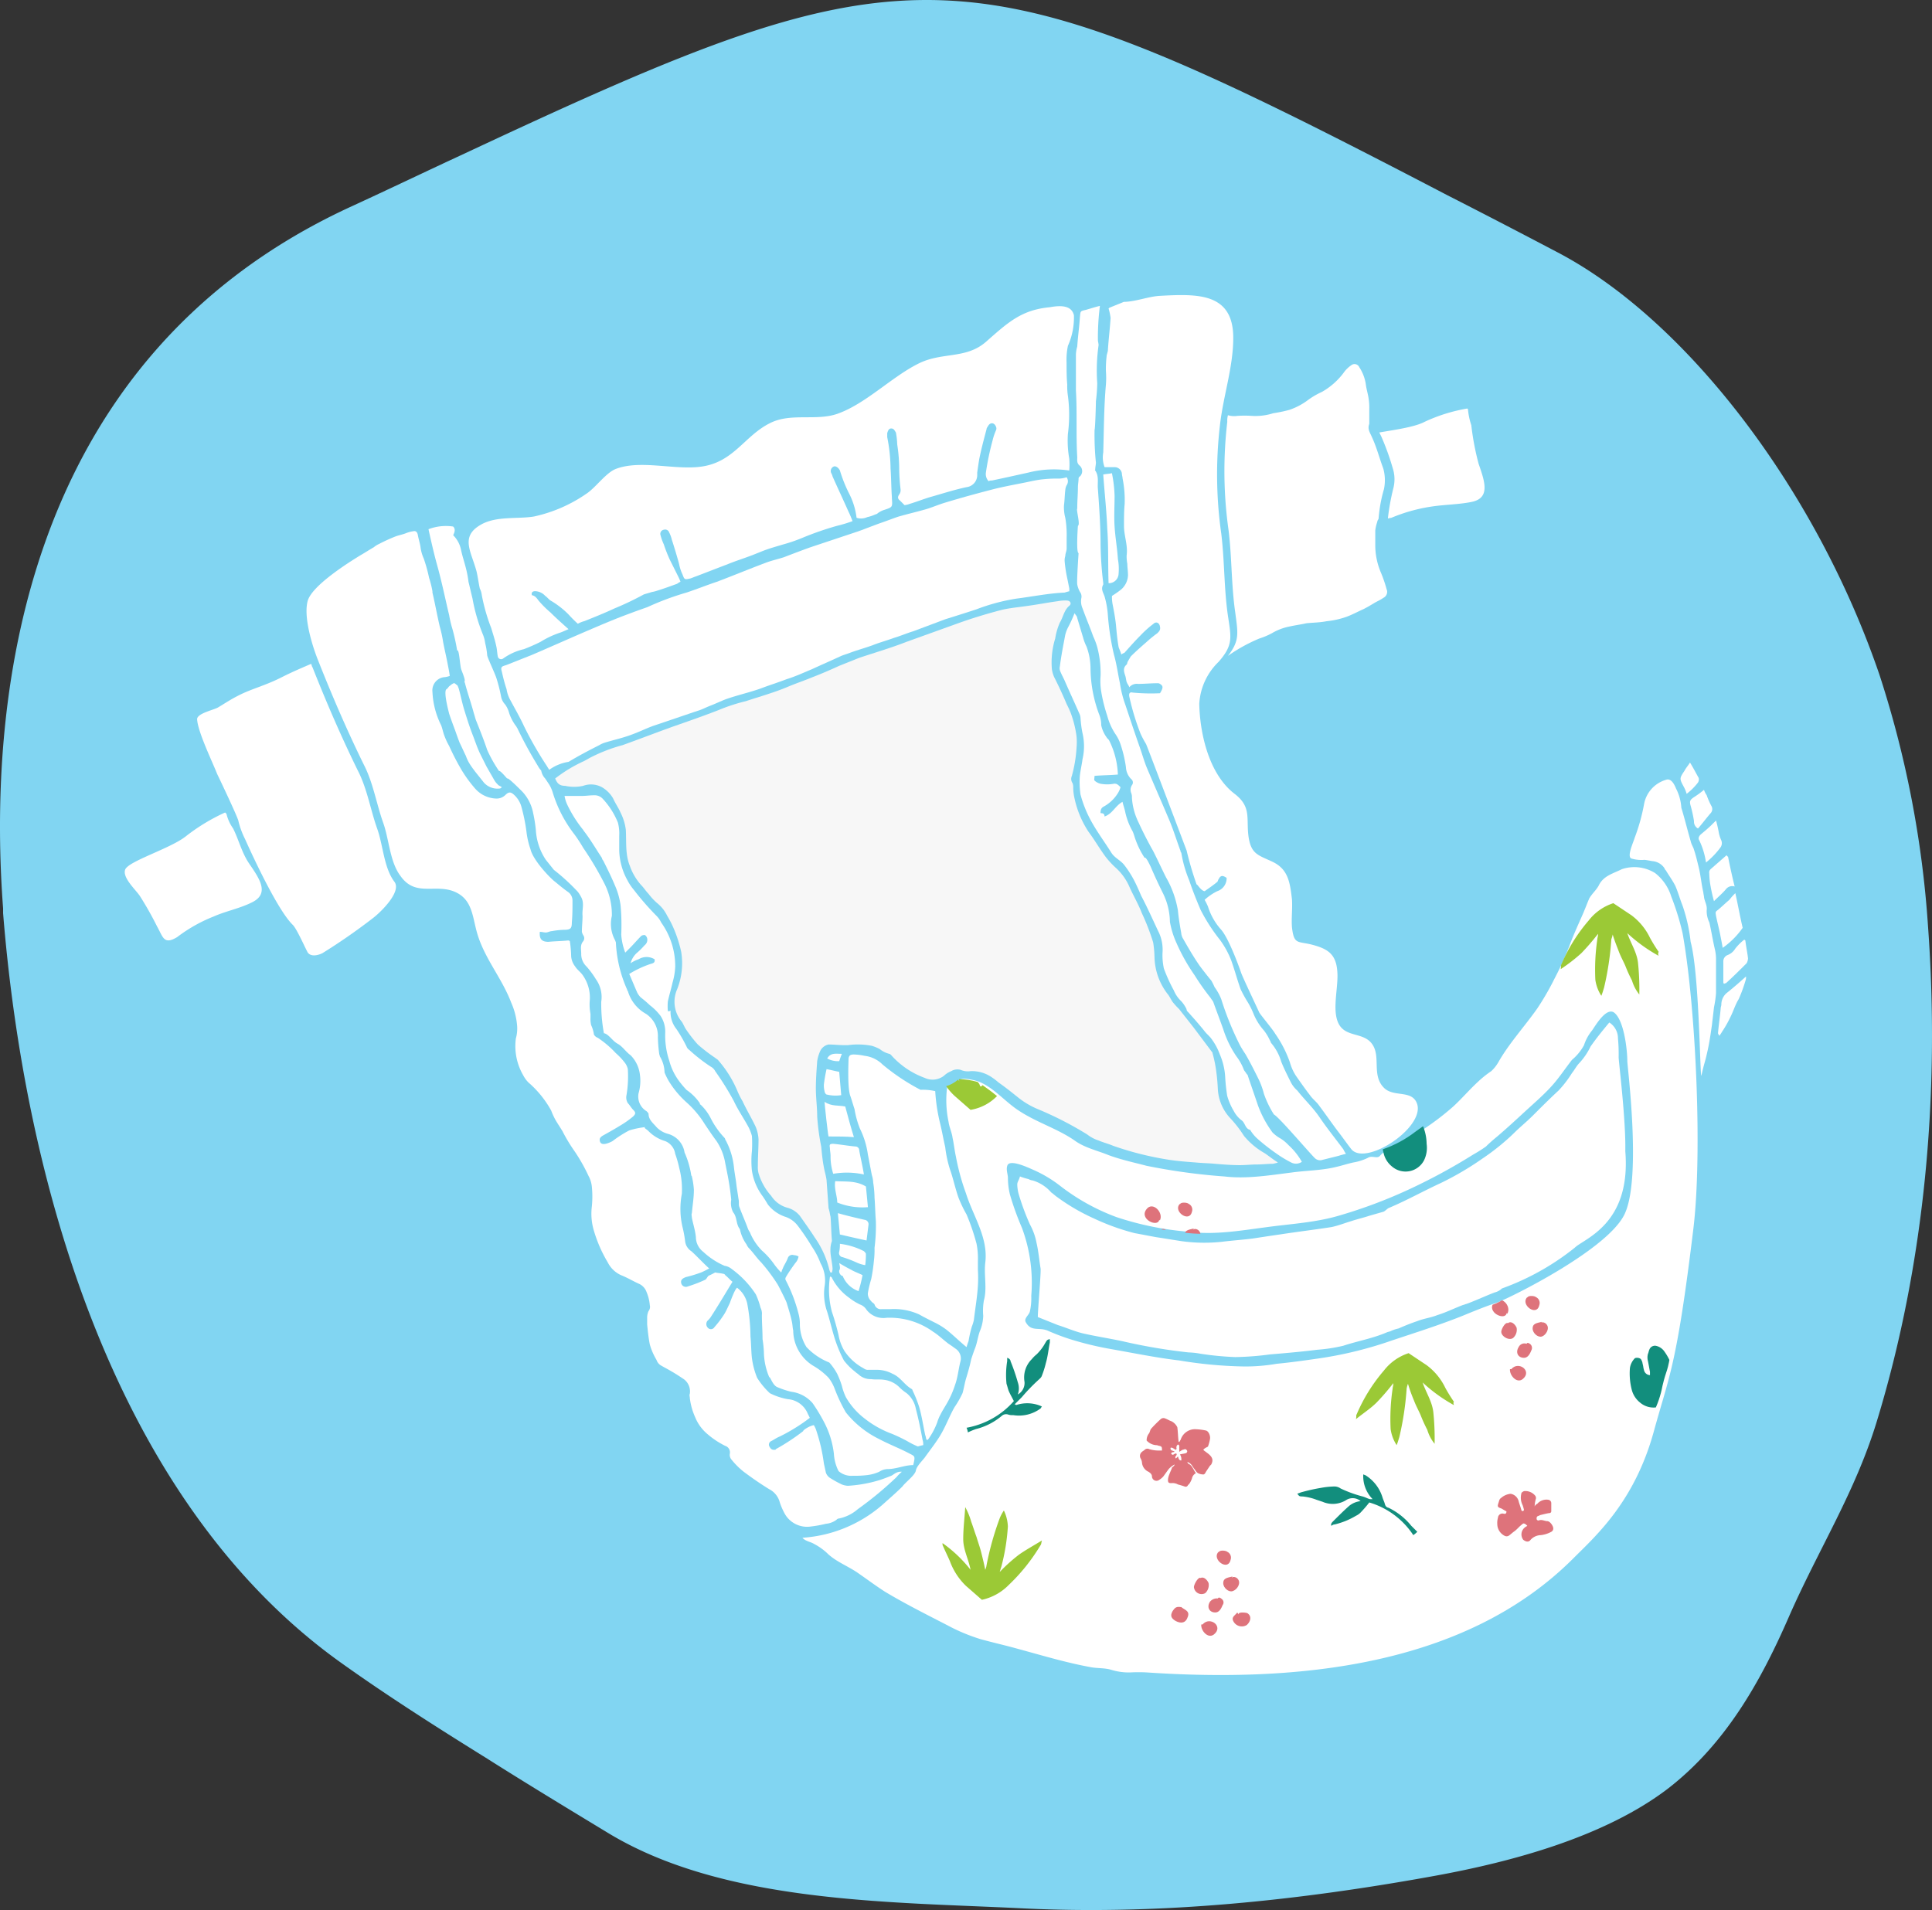 <svg id="Icone_couche" data-name="Icone couche" xmlns="http://www.w3.org/2000/svg" xmlns:xlink="http://www.w3.org/1999/xlink" width="261.375" height="258.454" viewBox="0 0 261.375 258.454">
  <rect x="0" y="0" width="261.375" height="258.454" fill="#333333" stroke="none"/>
  <defs>
    <clipPath id="clip-path">
      <path id="Tracé_1845" data-name="Tracé 1845" d="M139.644,215.99c.271.09.451,0,.541-.451a1.888,1.888,0,0,1,.361-.541c.9-1.263,1.984-2.526,2.8-3.879a25.231,25.231,0,0,0,1.353-2.706,13.944,13.944,0,0,1,1.082-1.984,5.794,5.794,0,0,0,.992-2.706c.09-.631.451-1.263.271-1.894a.331.331,0,0,1,.09-.271c.451-.361.451-.9.631-1.443a6.267,6.267,0,0,1,.451-1.173,1.523,1.523,0,0,0,.18-.451,7.467,7.467,0,0,1,.631-2.436,7.968,7.968,0,0,0,.18-2.526,2.074,2.074,0,0,1,.18-1.263,1.145,1.145,0,0,0,.09-.541c0-1.263,0-2.526-.09-3.788,0-.451.09-.812.09-1.263a10.056,10.056,0,0,0-.451-2.8c-.18-.451-.271-.992-.451-1.443-.361-.9-.812-1.714-1.173-2.616-.271-.631-.451-1.173-.722-1.8a34.35,34.35,0,0,1-1.173-4.059c-.271-1.263-.451-2.526-.631-3.789a.542.542,0,0,0-.09-.361,8.1,8.1,0,0,1-.631-2.435,16.342,16.342,0,0,1-.271-2.075,10.174,10.174,0,0,1,.271-1.624,4.491,4.491,0,0,0,1.714-.9.331.331,0,0,1,.271-.09,9.8,9.8,0,0,1,2.345.361c.09,0,.18.18.271.271.18.451.18.451.451.18.631.451,1.263.9,1.8,1.353.722.541,1.443,1.082,2.165,1.714a13.1,13.1,0,0,0,2.887,1.624,33.59,33.59,0,0,0,3.157,1.443c.18.09.271.18.451.271.18.271.361.541.812.451.09,0,.18.09.271.18a7.861,7.861,0,0,0,1.624.992c1.353.541,2.706.992,3.969,1.533a28.675,28.675,0,0,0,4.781,1.263,41.317,41.317,0,0,0,5.683.9c1.714.18,3.518.361,5.232.541h.541c1.8-.09,3.7-.18,5.5-.271a8.894,8.894,0,0,0,2.165-.271c.631-.09,3.7.09,3.7-.271a1.7,1.7,0,0,1,.722-.18,34.915,34.915,0,0,0,6.044-1.533c.18-.09.271-.09.451-.18a.829.829,0,0,1,.9-.09c.451.18.722,0,.812-.361.09-.271.271-.361.541-.451a15.482,15.482,0,0,0,4.33-2.345l3.789-2.706a15.7,15.7,0,0,0,1.353-1.173c.992-.992,1.984-2.075,3.067-3.067a14.053,14.053,0,0,1,1.8-1.443c.09-.09.271,0,.451,0l.09-.09a7.376,7.376,0,0,1,.812-1.714,2.337,2.337,0,0,1,.631-.992,19.6,19.6,0,0,0,2.075-2.706c.451-.722,1.082-1.353,1.533-1.984a10.864,10.864,0,0,0,1.353-2.165c.541-1.082,1.263-2.075,1.8-3.157s.992-2.165,1.443-3.157a24,24,0,0,1,1.443-3.518c.451-.9.812-1.894,1.263-2.8.09-.09.09-.18.18-.361a2.7,2.7,0,0,1,.9-1.533,4.267,4.267,0,0,0,.631-1.082,2.5,2.5,0,0,1,1.443-1.263c.541-.271,1.082-.451,1.533-.722a3.751,3.751,0,0,1,1.984-.18,3.562,3.562,0,0,1,1.894.361c.18.09.631,0,.9.18,1.173.9,1.624,2.526,1.985,3.969.271,1.082.631,2.075.992,3.157a12.179,12.179,0,0,1,.541,3.157c0,.992.09,2.075.09,3.067a20.761,20.761,0,0,1-.271,2.345c-.09.992-.18,1.984-.361,2.977a22.554,22.554,0,0,1-.451,2.616c-.18,1.082-.451,2.075-.722,3.157a3.2,3.2,0,0,1-.271.992,38.717,38.717,0,0,0-1.173,5.412c-.361,1.894,2.616,3.879,2.075,5.773-.09.18-.271.361-.361.541a9.867,9.867,0,0,0-.722,1.353,4.715,4.715,0,0,1-.541,1.443.676.676,0,0,0-.09.451,14.875,14.875,0,0,1-.722,4.149c-.09.18.992,3.247.9,4.149-.18.992,3.7,8.84,3.247,10.283a.331.331,0,0,1-.09.271c-.541.451-.541,1.173-.9,1.714a4.189,4.189,0,0,0-.541,2.075c-.18.722,0,.9-.361,1.533-.451,3.338-.631,2.706-1.173,5.051a13.513,13.513,0,0,1-1.263,3.7c-.271.541-.451,0-.722.541-.271.451-1.714-.541-1.894-.09-.451,1.263-1.353,2.255-1.894,3.518a28.714,28.714,0,0,1-2.075,3.608,13.1,13.1,0,0,1-1.714,2.616,1.245,1.245,0,0,0-.271.361c-.451,1.173,2.255,2.165,1.533,3.247-.09.18-4.33,5.5-4.51,5.593a50.09,50.09,0,0,0-3.969,3.518c-.271.271-3.247,1.173-3.518,1.353-.541.541-1.082-5.5-1.624-5.051-1.353,1.173-2.8,2.345-4.149,3.518-.812.631-1.624,1.263-2.436,1.8-1.353.992-11.726,1.984-13.17,2.886-1.263.722-2.526,1.443-3.789,2.075-1.353.722-2.616,1.263-3.969,1.984-.09.09-.271.09-.361.18-1.173.09-2.165.9-3.337,1.082a23.171,23.171,0,0,1-3.608.631c-1.263.09-2.526.361-3.789.541-.812.09-1.714.361-2.526.451-.992.09-2.075.18-3.067.271a12.483,12.483,0,0,0-1.8.271,5.447,5.447,0,0,1-1.714,0,9.459,9.459,0,0,0-2.255-.09,8.287,8.287,0,0,1-3.337-.361,10.4,10.4,0,0,0-2.345-.271c-1.353-.271-2.706-.541-4.059-.9-1.8-.451-3.7-.812-5.5-1.443-1.353-.451-2.706-.631-4.059-.992-1.082-.271-2.075-.541-3.157-.9-.271-.09-.541-.271-.812-.361l-3.247-1.624a5.3,5.3,0,0,1-.722-.361c-.631-.361-1.353-.812-1.984-1.173a4.212,4.212,0,0,0-.9-.451,14.32,14.32,0,0,1-3.067-1.624c-.722-.541-1.443-.9-2.165-1.353-.361-.271-.631-.541-.992-.812-.631-.451-1.353-.992-1.984-1.443-.992-.631-1.894-1.173-2.887-1.714a.088.088,0,0,1-.09-.09,8.547,8.547,0,0,0-3.428-2.165l-.18-.18a2.5,2.5,0,0,0,.812-.09,6.064,6.064,0,0,0,2.165-.361.676.676,0,0,1,.451-.09c.992-.361,2.075-.631,3.067-.992a18.624,18.624,0,0,0,2.255-1.353,21.536,21.536,0,0,0,3.157-2.526c.09-.09.18-.18.18-.271.09-1.173.9-1.263,1.894-1.353a.754.754,0,0,1,.541-.812C139.284,216.8,139.464,216.351,139.644,215.99Zm44.831-14.433a20.6,20.6,0,0,0,4.51-.361c2.345-.271,4.6-.541,6.946-.812.9-.09,1.894-.361,2.8-.541,1.173-.271,4.6-.631,5.773-.992,1.263-.361.361-.812,1.624-1.263a13.165,13.165,0,0,0,1.714-.631,7.635,7.635,0,0,1,1.533-.361c1.353-.451,2.706-.992,3.969-1.443l5.412-2.165a5.776,5.776,0,0,0,1.714-1.173l2.706-2.977a12.091,12.091,0,0,0,2.255-3.337,34.446,34.446,0,0,1,1.894-4.149c.9-1.894,1.8-3.789,2.8-5.683.361-.812.722-1.533,1.082-2.345a22.44,22.44,0,0,1,.992-2.616c.09-.18.09-.361.18-.541l.812-2.165a16.759,16.759,0,0,1,.992-1.714,36.725,36.725,0,0,0,2.165-5.5c0-.09.09-.271.09-.361a15.385,15.385,0,0,0-.271-4.059,5.6,5.6,0,0,0-1.263-2.255.8.8,0,0,0-1.353-.09,5.667,5.667,0,0,0-.992,1.082,13.314,13.314,0,0,0-2.075,3.247,1.247,1.247,0,0,1-.271.361c-.541.631-1.082,1.353-1.624,1.984a8.178,8.178,0,0,0-.992,1.443,16.663,16.663,0,0,1-3.157,3.518c-.541.451-1.082.992-1.624,1.533-.631.541-1.263,1.082-1.894,1.714-.9.9-1.984,1.714-2.977,2.526a4.125,4.125,0,0,1-1.8,1.263c-.09,0-.18.09-.361.18-1.173.722-2.255,1.533-3.428,2.165-1.533.812-3.157,1.533-4.691,2.345-.9.451-1.894.9-2.8,1.263-.451.18-.9.271-1.353.451a16.1,16.1,0,0,1-4.42,1.533c-.18,0-.271.09-.451.18a23.82,23.82,0,0,1-5.142,1.263c-.992.18-2.075.271-3.067.361-1.8.271-3.7.541-5.5.722-1.353.18-2.616.18-3.969.361a20.214,20.214,0,0,1-5.232-.18,50.374,50.374,0,0,1-5.322-.9,12.011,12.011,0,0,1-1.714-.451,14.292,14.292,0,0,1-1.8-.631L163.909,180a24.192,24.192,0,0,1-2.165-1.082c-.992-.631-1.894-1.443-2.887-2.165-.451-.361-.992-.631-1.533-.992a12.765,12.765,0,0,0-1.624-.722,23.3,23.3,0,0,0-2.345-.722c-.631-.18-.992.18-.9.812,0,.361.09.812.09,1.173a12.589,12.589,0,0,0,.992,4.42l1.082,2.706a17.844,17.844,0,0,1,.9,3.789,11.025,11.025,0,0,1,.271,2.345c0,1.443-.09,2.887-.18,4.33a1.523,1.523,0,0,1-.271.9c-.361.271-.541.631-.271.992.271.451.631.992,1.173.9a3.93,3.93,0,0,1,2.526.632,6.861,6.861,0,0,0,1.894.722c.812.18,1.624.451,2.345.631l1.082.271c.541.09,1.082.271,1.624.361.992.18,1.894.361,2.886.451.18,0,.361.09.541.09,1.263.18,2.526.451,3.789.631.992.18,1.894.361,2.886.451,1.173.18,2.345.18,3.518.361A45.443,45.443,0,0,0,184.476,201.558Z" transform="translate(-124.4 -133.95)"/>
    </clipPath>
  </defs>
  <path id="Tracé_1766" data-name="Tracé 1766" d="M67.1,24.829c-4.691,2.165-9.742,4.6-15.244,7.126C6.4,52.973,2.97,100.42,4.954,126.85v.631C7.841,163.382,19.748,206.5,50.237,228.6c6.4,4.6,13.35,9.02,20.025,13.17,5.412,3.428,10.915,6.765,16.417,10.1,15.786,9.652,38.517,9.381,56.377,10.283,18.582.9,37.344-1.082,55.656-4.42,10.373-1.894,22.822-5.232,31.391-11.727,7.848-6.044,12.629-14.523,16.507-23.453,3.969-9.02,8.93-16.778,11.817-26.249,6.585-21.559,8.569-44.651,6.946-67.022a139.481,139.481,0,0,0-6.585-34.1C250.219,70.112,232.629,47.11,215.13,38c-5.322-2.8-10.193-5.322-14.793-7.667C134.938-3.765,128.714-4.036,67.1,24.829Z" transform="translate(-4.535 -3.92)" fill="#81d5f2"/>
  <g id="Groupe_250" data-name="Groupe 250" transform="translate(16.879 39.931)">
    <g id="Groupe_242" data-name="Groupe 242" transform="translate(9.789)">
      <g id="Groupe_241" data-name="Groupe 241">
        <path id="Tracé_1767" data-name="Tracé 1767" d="M140.235,215.631c.09-.541.812-1.263,1.173-1.714.631-.9,1.353-1.8,1.984-2.8.812-1.263,1.353-2.8,2.075-4.059a12.913,12.913,0,0,0,1.082-1.894c.18-.631.271-1.263.451-1.894.271-.9.541-1.8.722-2.706.18-.541.361-1.082.541-1.533.271-.722.361-1.533.631-2.255a5.729,5.729,0,0,0,.451-2.075,8.008,8.008,0,0,1,.09-2.075c.451-1.624,0-3.337.18-5.051.451-3.428-1.624-6.314-2.616-9.472a31,31,0,0,1-1.353-4.961c-.18-.812-.271-1.714-.451-2.526-.09-.722-.451-1.443-.541-2.165a14.12,14.12,0,0,1-.18-4.781,4.49,4.49,0,0,0,1.714-.9c.451-.361,2.165.09,2.616.271,1.985.812,3.518,2.706,5.322,3.879,2.436,1.624,5.232,2.436,7.577,4.059,1.353.992,3.067,1.353,4.6,1.984,1.714.631,3.428.992,5.142,1.443A82.49,82.49,0,0,0,182,175.851c2.977.361,6.224-.18,9.111-.541,1.985-.271,3.969-.271,5.863-.722.812-.18,1.624-.451,2.436-.631a7.288,7.288,0,0,0,1.984-.631c.541-.361,1.263.18,1.624-.271a3.6,3.6,0,0,1,1.8-1.082,29.174,29.174,0,0,0,3.969-2.436,35.877,35.877,0,0,0,4.15-3.157c1.173-1.082,2.165-2.255,3.337-3.338a14.051,14.051,0,0,1,1.8-1.443,5.123,5.123,0,0,0,.992-1.263c1.443-2.526,3.518-4.781,5.232-7.216a36.43,36.43,0,0,0,2.345-4.059,42.194,42.194,0,0,0,2.075-4.6c.541-1.443,1.173-2.8,1.8-4.24.271-.631.541-1.353.812-1.984.361-.631.9-1.082,1.263-1.714.631-1.353,1.894-1.624,3.157-2.255a5.3,5.3,0,0,1,4.51.541,6.442,6.442,0,0,1,2.165,3.157,34.811,34.811,0,0,1,1.533,4.961c1.8,10.013,2.706,29.948,1.443,40.141-2.255,18.582-3.247,19.665-5.322,27.242-2.616,9.562-7.848,14.162-10.915,17.229-14.7,14.7-37.525,16.778-57.64,15.425a20.356,20.356,0,0,0-2.345,0,8.148,8.148,0,0,1-2.526-.361c-.9-.271-1.894-.18-2.8-.361-3.428-.631-6.675-1.624-10.013-2.526-1.624-.451-3.247-.812-4.871-1.263a25.033,25.033,0,0,1-4.51-1.894c-2.8-1.443-5.683-2.887-8.389-4.51-1.263-.812-2.345-1.624-3.518-2.436-1.353-.992-3.157-1.624-4.33-2.8a8.135,8.135,0,0,0-1.8-1.263c-.451-.271-1.173-.361-1.533-.812a18.3,18.3,0,0,0,11.275-4.871c.812-.722,1.534-1.353,2.255-2.075C138.791,217.255,140.144,216.263,140.235,215.631Zm44.29-14.072a24.69,24.69,0,0,0,4.51-.361c1.894-.18,3.789-.451,5.683-.722a53.161,53.161,0,0,0,9.922-2.435c3.247-1.082,6.4-2.075,9.562-3.338,1.533-.631,3.067-1.263,4.691-1.8,1.533-.541,15.335-7.306,17.319-12.178,2.165-5.051.271-19.755.271-20.476,0-1.533-.451-5.593-1.8-6.585-1.082-.722-2.526,1.8-2.977,2.436a6.115,6.115,0,0,0-1.082,1.984A6.83,6.83,0,0,1,229,160.066c-.992,1.263-1.8,2.526-2.887,3.7s-2.345,2.255-3.518,3.337-2.345,2.165-3.608,3.247c-.541.451-1.082.9-1.624,1.443a17.983,17.983,0,0,1-1.714,1.082,78.628,78.628,0,0,1-9.02,4.871,66.8,66.8,0,0,1-8.93,3.338c-3.247.992-6.675,1.173-10.013,1.624-3.428.451-7.036,1.082-10.464.631a41.369,41.369,0,0,1-9.832-1.984,28.5,28.5,0,0,1-7.758-4.33,17.18,17.18,0,0,0-3.518-2.075c-.631-.271-3.247-1.533-3.518-.541-.18.541.09,1.173.09,1.624a9.631,9.631,0,0,0,.271,2.255,38.289,38.289,0,0,0,1.624,4.51,21.32,21.32,0,0,1,1.263,9.2,8.074,8.074,0,0,1-.18,2.075c-.09.541-.9.992-.541,1.533.722,1.263,1.714.631,2.887,1.082a29.734,29.734,0,0,0,3.969,1.443,43.977,43.977,0,0,0,4.691,1.082c3.067.541,6.134,1.173,9.2,1.533a58.4,58.4,0,0,0,8.66.812C185.788,201.74,182.54,201.559,184.525,201.559Z" transform="translate(-42.995 -56.59)" fill="#fff"/>
        <path id="Tracé_1768" data-name="Tracé 1768" d="M87.8,118.084a19.328,19.328,0,0,1,3.879-2.345c.361-.18.631-.361.992-.541a21.715,21.715,0,0,1,4.24-1.624c2.255-.812,4.6-1.714,6.856-2.526,2.075-.722,4.149-1.443,6.224-2.255a24.092,24.092,0,0,1,3.608-1.173c1.894-.631,3.879-1.173,5.773-1.984,1.082-.451,2.165-.812,3.247-1.263,1.173-.451,2.436-.992,3.608-1.534l2.706-1.082c2.165-.722,4.33-1.353,6.4-2.165l6.765-2.435c1.984-.722,4.059-1.353,6.134-1.894,1.173-.271,2.345-.361,3.518-.541,1.353-.18,2.706-.451,4.059-.631a5.143,5.143,0,0,1,1.173-.09c.541,0,.722.451.361.722-.722.631-.812,1.533-1.263,2.255a8.58,8.58,0,0,0-.631,2.165,10.892,10.892,0,0,0-.451,4.149,3.99,3.99,0,0,0,.451,1.353c.541,1.082,1.082,2.255,1.533,3.337.18.361.361.722.541,1.173a14.274,14.274,0,0,1,.812,3.247,8.686,8.686,0,0,1,0,1.533,18.471,18.471,0,0,1-.631,3.789,1,1,0,0,0,.09.992,1.534,1.534,0,0,1,.09.631,7.008,7.008,0,0,0,.18,1.443,13.323,13.323,0,0,0,1.894,4.51c.812,1.082,1.533,2.345,2.345,3.428a11.616,11.616,0,0,0,1.443,1.533,7.553,7.553,0,0,1,1.8,2.616c.541,1.173,1.173,2.255,1.624,3.428a30.09,30.09,0,0,1,1.533,3.969,14.8,14.8,0,0,1,.18,2.075,8.5,8.5,0,0,0,1.894,5.051c.18.271.361.631.541.9a9.875,9.875,0,0,0,.9.992c.631.812,1.353,1.714,1.984,2.526l2.436,3.247c.09.09.09.09.09.18a17.059,17.059,0,0,1,.451,2.075,26.74,26.74,0,0,1,.271,2.8A6.249,6.249,0,0,0,179.086,164a16.078,16.078,0,0,1,1.894,2.436,9.942,9.942,0,0,0,2.8,2.345c.541.361,1.082.812,1.8,1.263a4.06,4.06,0,0,1-.722.18c-.722,0-1.443.09-2.165.09s-1.534.09-2.255.09c-1.082,0-2.255-.09-3.338-.18-.9-.09-1.714-.09-2.616-.18-1.173-.09-2.436-.18-3.608-.361a42.333,42.333,0,0,1-7.577-1.894c-.631-.271-1.353-.451-1.985-.722a5.015,5.015,0,0,1-1.533-.812,46.6,46.6,0,0,0-6.675-3.428,11.031,11.031,0,0,1-2.616-1.533c-.9-.722-1.8-1.443-2.706-2.075a8.46,8.46,0,0,0-1.082-.812,4.7,4.7,0,0,0-2.706-.722,2.46,2.46,0,0,1-1.353-.18,1.629,1.629,0,0,0-1.263.18,3.046,3.046,0,0,0-.992.631,2.519,2.519,0,0,1-2.616.271,11.173,11.173,0,0,1-4.51-3.067c-.09-.09-.18-.18-.271-.18a3.332,3.332,0,0,1-1.263-.631,5.519,5.519,0,0,0-1.083-.451,9.821,9.821,0,0,0-3.247-.09h-.451c-.722,0-1.443-.09-2.165-.09a1.61,1.61,0,0,0-1.173.992,5.171,5.171,0,0,0-.361,1.263c-.09,1.263-.18,2.436-.18,3.7s.18,2.526.18,3.789a31.3,31.3,0,0,0,.541,4.059c.09.9.18,1.894.361,2.8.09.541.271,1.082.361,1.714l.271,3.789c0,.09.09.271.09.361.09.271.09.541.18.812.09,1.082.09,2.165.18,3.157v.18c-.451,1.263,0,2.435.09,3.608a1.535,1.535,0,0,1-.09.631h-.18a1.523,1.523,0,0,1-.18-.451,12.617,12.617,0,0,0-1.984-4.33c-.631-.992-1.353-1.985-1.984-2.887a3.245,3.245,0,0,0-1.624-1.082,3.794,3.794,0,0,1-2.255-1.624,7.924,7.924,0,0,1-1.714-3.067,3.381,3.381,0,0,1-.09-.992c0-1.173.09-2.435.09-3.608a5.267,5.267,0,0,0-.361-1.624c-.541-1.173-1.263-2.345-1.8-3.518a10.772,10.772,0,0,1-.722-1.443,15.35,15.35,0,0,0-2.616-4.149c-.09-.09-.271-.18-.361-.271a23.09,23.09,0,0,1-2.345-1.8A18.293,18.293,0,0,1,105.48,152c-.18-.271-.361-.722-.541-.992a4.181,4.181,0,0,1-.631-4.42,9.561,9.561,0,0,0,.541-5.051,17.731,17.731,0,0,0-.9-2.887,13.577,13.577,0,0,0-.992-1.984,4.964,4.964,0,0,0-1.353-1.714,7.789,7.789,0,0,1-1.173-1.263c-.361-.361-.631-.812-.992-1.173A7.69,7.69,0,0,1,97.9,129.9c-.631-1.533-.451-3.247-.541-4.871a7.092,7.092,0,0,0-.722-2.345c-.271-.631-.722-1.263-.992-1.894a4.168,4.168,0,0,0-1.533-1.533,3.1,3.1,0,0,0-2.526-.18,5.548,5.548,0,0,1-2.435,0C88.341,119.077,88.071,118.716,87.8,118.084Z" transform="translate(-39.36 -52.675)" fill="#f7f7f7"/>
        <path id="Tracé_1769" data-name="Tracé 1769" d="M156.708,51.068a9.355,9.355,0,0,1-.812,4.149,9.155,9.155,0,0,0-.18,2.255c0,.992,0,1.984.09,2.977a8.751,8.751,0,0,0,.09,1.533,19.621,19.621,0,0,1,0,5.142,13.831,13.831,0,0,0,.18,3.338,9.761,9.761,0,0,1,0,1.624,14.086,14.086,0,0,0-5.5.271c-1.624.361-3.247.722-4.961,1.082a.813.813,0,0,0-.451.09,1.421,1.421,0,0,1-.361-1.173,36.94,36.94,0,0,1,.9-4.33,7.938,7.938,0,0,1,.451-1.353.575.575,0,0,0,0-.541c-.18-.451-.631-.631-.992-.18-.09.18-.271.361-.271.541-.361,1.353-.722,2.706-.992,4.059-.09.541-.18,1.173-.271,1.8v.361a1.641,1.641,0,0,1-1.443,1.624c-1.714.361-3.338.9-4.961,1.353-.9.271-1.8.631-2.706.9a2.788,2.788,0,0,1-.722.18l-.631-.631c-.361-.271-.271-.541-.09-.812a.972.972,0,0,0,.18-.722,25.491,25.491,0,0,1-.18-2.616,21.941,21.941,0,0,0-.271-3.428,9.946,9.946,0,0,0-.18-1.624c-.18-.271-.271-.541-.631-.541s-.451.361-.541.631v.541a22.568,22.568,0,0,1,.451,4.24c.09,1.263.09,2.616.18,3.879v.18c.09,1.173.09,1.173-.992,1.533a2.822,2.822,0,0,0-.9.451.684.684,0,0,1-.361.18,5.086,5.086,0,0,1-1.082.361,1.972,1.972,0,0,1-1.443.09,9.734,9.734,0,0,0-.992-3.247,19.213,19.213,0,0,1-1.263-3.157c-.18-.361-.541-.631-.812-.541a.659.659,0,0,0-.361.9,1.523,1.523,0,0,1,.18.451c.722,1.624,1.443,3.157,2.165,4.781.18.361.361.812.541,1.263a18.178,18.178,0,0,1-2.075.631,41.1,41.1,0,0,0-4.691,1.624,22.272,22.272,0,0,1-2.616.9c-.9.271-1.894.541-2.8.9l-1.353.541c-1.173.451-2.345.812-3.428,1.263-1.443.541-2.8,1.082-4.24,1.624-.271.09-.451.18-.722.271-.812.18-.812.18-1.082-.541a5.882,5.882,0,0,1-.451-1.353c0-.09-.631-2.255-.992-3.338a4.4,4.4,0,0,0-.361-.992.57.57,0,0,0-.722-.361.558.558,0,0,0-.451.722,7.071,7.071,0,0,0,.451,1.263,19.7,19.7,0,0,0,.812,2.075l1.082,2.165a7.154,7.154,0,0,1,.361.812,1.973,1.973,0,0,0-.451.271c-.992.361-1.984.722-2.887.992-.271.09-.451.09-.722.18s-.631.18-.9.271a39.621,39.621,0,0,1-3.969,1.894c-1.353.631-2.706,1.173-4.059,1.714a3.769,3.769,0,0,0-.9.361,16.68,16.68,0,0,1-1.263-1.263A11.84,11.84,0,0,0,85.9,89.675c-.271-.18-.451-.451-.722-.631a1.919,1.919,0,0,0-1.353-.631c-.361,0-.541.18-.451.541.451.09.631.361.9.722A13.8,13.8,0,0,0,85.9,91.3c.722.722,1.533,1.443,2.435,2.255-.451.18-.812.361-1.082.451a12.437,12.437,0,0,0-2.706,1.263,24.521,24.521,0,0,1-2.255.992,7.86,7.86,0,0,0-2.8,1.263.454.454,0,0,1-.722-.271c-.09-.451-.09-.812-.18-1.263-.18-.9-.451-1.714-.722-2.616a24.772,24.772,0,0,1-1.263-4.42,2.648,2.648,0,0,0-.271-.9c-.18-.812-.271-1.624-.451-2.345-.722-2.706-2.255-4.691.631-6.314,2.075-1.173,4.871-.722,7.126-1.082a19.824,19.824,0,0,0,7.216-3.157c1.173-.812,2.526-2.706,3.789-3.247,3.338-1.353,8.118.18,11.727-.361,4.33-.631,5.773-4.149,9.2-5.863,2.8-1.443,6.224-.271,9.111-1.263,3.879-1.353,7.4-5.051,11.1-6.855,3.157-1.533,6.314-.541,9.02-2.887,2.977-2.616,4.781-4.33,8.66-4.691C155.445,49.624,156.437,49.985,156.708,51.068Z" transform="translate(-38.09 -48.35)" fill="#fff"/>
        <path id="Tracé_1770" data-name="Tracé 1770" d="M86.2,115.1c-.09-.18-.18-.271-.271-.451a48.026,48.026,0,0,1-3.157-5.5c-.541-1.173-1.173-2.255-1.8-3.428a4.441,4.441,0,0,1-.541-1.533,22.586,22.586,0,0,1-.631-2.345c-.18-.631-.09-.722.541-.9,1.173-.451,2.255-.9,3.428-1.353,2.526-1.083,5.142-2.255,7.667-3.338,1.894-.812,3.789-1.624,5.773-2.345.451-.18,1.984-.722,2.255-.812a37.775,37.775,0,0,1,5.322-1.985c1.353-.451,2.706-.992,4.059-1.443,2.165-.812,4.33-1.714,6.495-2.526.9-.361,1.8-.541,2.616-.812,1.173-.451,2.345-.9,3.608-1.353l2.435-.812,4.059-1.353c.992-.361,1.894-.722,2.886-1.082.812-.271,1.714-.631,2.526-.9,1.263-.361,2.436-.631,3.7-.992.9-.271,1.714-.631,2.616-.9,2.075-.631,4.059-1.173,6.134-1.714,1.353-.361,2.8-.631,4.149-.9.992-.18,1.984-.451,2.977-.541a17.374,17.374,0,0,1,2.165-.09,3.837,3.837,0,0,0,.992-.18.951.951,0,0,1,0,1.082,1.671,1.671,0,0,0-.18.631c-.09.722-.09,1.443-.18,2.075a5.551,5.551,0,0,0,.18,1.714,13.654,13.654,0,0,1,.18,2.706v1.443c0,.361-.18.631-.18.992a1.987,1.987,0,0,0-.09.722,18.241,18.241,0,0,0,.361,2.345l.271,1.353v.361a5.76,5.76,0,0,0-.631.18c-2.165.09-4.33.541-6.495.812a26.541,26.541,0,0,0-5.412,1.443c-1.353.451-2.8.9-4.24,1.353l-4.33,1.624c-.9.271-1.714.631-2.616.9-.992.361-1.984.631-2.887.992-.992.361-1.984.631-2.977.992-.451.18-.812.271-1.263.451-1.353.631-2.616,1.173-3.969,1.8-1.082.451-2.255.992-3.428,1.353-1.173.451-2.345.812-3.518,1.263-1.533.541-3.157.9-4.691,1.443-.722.271-1.443.631-2.165.9-.451.18-.812.361-1.263.541-2.165.722-4.24,1.443-6.4,2.165-.992.361-1.894.812-2.887,1.173-1.173.451-2.435.722-3.608,1.082a3.2,3.2,0,0,0-.812.361c-1.443.722-2.8,1.443-4.149,2.255A6,6,0,0,0,86.2,115.1Z" transform="translate(-38.568 -50.863)" fill="#fff"/>
        <g id="Groupe_238" data-name="Groupe 238" transform="translate(0 46.467)">
          <path id="Tracé_1771" data-name="Tracé 1771" d="M58.483,99.7c-.541.361.541,1.263,0,0Z" transform="translate(-36.473 -99.7)" fill="#fff"/>
          <path id="Tracé_1772" data-name="Tracé 1772" d="M60.8,133c-1.443-1.894-1.533-4.961-2.345-7.216-.9-2.526-1.353-5.412-2.616-7.848-2.255-4.6-4.24-9.2-6.134-13.982-.09-.09-.09-.271-.18-.451-1.263.541-2.526,1.082-3.789,1.714-2.435,1.263-4.24,1.624-6.134,2.616-.9.451-1.714.992-2.616,1.534-.541.361-2.887.812-2.887,1.624.09,1.714,2.075,5.773,2.706,7.4.18.361,2.887,6.044,2.887,6.4a11.252,11.252,0,0,0,.9,2.436c.361.812,4.149,9.291,6.4,11.546.541.451,1.714,3.157,2.075,3.789.451.631,1.443.361,1.984.09a80.759,80.759,0,0,0,6.765-4.691C58.906,137.146,61.793,134.35,60.8,133Z" transform="translate(-34.1 -100.072)" fill="#fff"/>
        </g>
        <g id="Groupe_239" data-name="Groupe 239" transform="translate(122.533)">
          <path id="Tracé_1773" data-name="Tracé 1773" d="M188.738,81.054c.451,3.7.361,7.4.9,11.1.361,2.8.631,3.789-.992,5.863a22.115,22.115,0,0,1,4.24-2.345,9.773,9.773,0,0,0,1.714-.722,7.439,7.439,0,0,1,2.345-.9c.812-.18,1.534-.271,2.345-.451.9-.09,1.8-.09,2.706-.271a11.42,11.42,0,0,0,2.526-.541c.812-.271,1.624-.722,2.436-1.082.541-.271.992-.541,1.443-.812s.9-.451,1.263-.722a.9.9,0,0,0,.451-1.173,17.937,17.937,0,0,0-.812-2.345,9.436,9.436,0,0,1-.722-3.518V81.054a5.512,5.512,0,0,1,.271-1.173c0-.18.18-.361.18-.451a19.265,19.265,0,0,1,.722-3.969,5.9,5.9,0,0,0-.09-2.8c-.541-1.443-.9-2.887-1.533-4.24-.271-.631-.632-1.082-.361-1.8V64.637a7.754,7.754,0,0,0-.09-1.443c-.09-.631-.271-1.173-.361-1.8a5.682,5.682,0,0,0-.9-2.435.7.7,0,0,0-1.082-.271,4.113,4.113,0,0,0-1.082,1.082,9.567,9.567,0,0,1-2.887,2.526,10.472,10.472,0,0,0-1.984,1.173,8.955,8.955,0,0,1-2.435,1.263,18.481,18.481,0,0,1-2.165.451,7.945,7.945,0,0,1-2.887.361,14.571,14.571,0,0,0-1.984,0,2.9,2.9,0,0,1-1.263-.09,2.78,2.78,0,0,0-.09.9A57.26,57.26,0,0,0,188.738,81.054Z" transform="translate(-171.725 -49.2)" fill="#fff"/>
          <path id="Tracé_1774" data-name="Tracé 1774" d="M188.666,139.936c-.18-.541-1.624-4.6-2.706-5.863a8.479,8.479,0,0,1-1.8-3.157,8.356,8.356,0,0,0-.451-.9,7.232,7.232,0,0,1,1.714-1.173,1.84,1.84,0,0,0,1.263-1.8c-.541-.361-.812-.361-1.082.18-.09.09-.09.271-.18.361-.541.451-1.082.812-1.714,1.263-.541-.09-.992-.992-1.082-.9a44.3,44.3,0,0,1-1.353-4.6s-5.593-14.793-5.5-14.433a13.961,13.961,0,0,1-.722-1.353,32.623,32.623,0,0,1-1.533-5.051c-.09-.451.09-.631.451-.541a25.627,25.627,0,0,0,3.7.09c.451-.722.451-.992,0-1.263a.542.542,0,0,0-.361-.09c-.9,0-1.714.09-2.616.09a1.319,1.319,0,0,0-1.173.451c-.09-.271-.271-.451-.361-.722s-.09-.541-.18-.812c-.18-.541-.361-1.082.18-1.533.09-.09.09-.361.18-.451.09-.18.271-.451.361-.631.722-.722,1.443-1.353,2.165-1.984a16.447,16.447,0,0,1,1.443-1.173c.271-.271.451-.451.361-.9-.09-.541-.541-.722-.9-.361a13.867,13.867,0,0,0-1.714,1.533c-.722.722-1.443,1.533-2.165,2.345-.09.09-.271.09-.451.271-.09-.361-.271-.722-.361-.992-.18-.992-.271-1.984-.361-2.977-.09-.9-.271-1.894-.451-2.8a5.136,5.136,0,0,1-.09-1.173,13.186,13.186,0,0,0,1.173-.812,2.662,2.662,0,0,0,.992-1.984c0-.541-.09-1.082-.09-1.533a5.143,5.143,0,0,1-.09-1.173c.18-1.353-.361-2.616-.361-3.969,0-.992,0-1.984.09-2.977A14.659,14.659,0,0,0,172.61,73c0-.18-.09-.451-.09-.631a.983.983,0,0,0-.992-.9h-1.353a3.75,3.75,0,0,1-.18-1.984c.09-3.067.09-6.134.361-9.2a12.043,12.043,0,0,0,0-1.8,14.614,14.614,0,0,1,.09-1.984c0-.271.18-.631.18-.9.09-1.443.271-2.887.361-4.33A8,8,0,0,0,170.716,50l.09-.09c.631-.271,1.353-.541,1.984-.812h.18c1.624-.09,3.157-.722,4.691-.812,5.051-.271,9.922-.451,9.922,5.683,0,3.969-1.353,7.848-1.8,11.817a57.261,57.261,0,0,0,.18,14.7c.451,3.7.361,7.4.9,11.1.451,2.977.722,3.969-1.263,6.224a8.578,8.578,0,0,0-2.616,5.683c.09,4.149,1.353,9.562,4.781,12.178,2.345,1.8,1.533,3.338,1.894,5.863.361,2.345,1.353,2.436,3.247,3.338,2.075.992,2.345,2.706,2.616,5.051.09,1.263-.09,2.526,0,3.789.271,2.345.722,1.894,2.616,2.345,2.075.541,3.337,1.173,3.518,3.608.18,1.984-.631,4.781,0,6.675.812,2.436,3.428,1.443,4.691,3.157s-.09,4.24,1.624,5.954c1.353,1.353,3.879.18,4.51,2.255.9,3.247-7.036,8.389-8.93,6.044-.631-.812-1.263-1.714-1.894-2.526-.812-1.082-1.624-2.255-2.436-3.338-.361-.541-.9-.9-1.263-1.443-.631-.812-1.263-1.714-1.894-2.616a6.513,6.513,0,0,1-.812-1.8,15.762,15.762,0,0,0-1.984-3.879c-.361-.631-1.894-2.435-2.165-2.886C190.561,144.085,188.937,140.658,188.666,139.936Z" transform="translate(-169.94 -48.187)" fill="#fff"/>
        </g>
        <path id="Tracé_1775" data-name="Tracé 1775" d="M85.758,129.347l-1.082-1.353a8.067,8.067,0,0,1-1.353-4.059,19.538,19.538,0,0,0-.361-2.255,5.851,5.851,0,0,0-1.443-2.887c-.631-.631-1.985-1.984-2.075-1.8-.18-.18-.992-1.173-1.082-.992a18.184,18.184,0,0,1-1.624-2.887c-.451-1.353-.992-2.706-1.533-4.059-.09-.271-.18-.631-.271-.9-.361-1.353-.812-2.616-1.173-3.969,0-.09-.09-.18-.09-.361.18-.09-.361-1.353-.451-1.624-.18-.631-.271-2.8-.541-2.526a27.107,27.107,0,0,0-.631-2.887,14.426,14.426,0,0,1-.451-1.894c-.541-2.255-.992-4.51-1.624-6.765-.451-1.624-.812-3.247-1.173-4.871a6.592,6.592,0,0,1,3.338-.361c.361.361.18.812,0,1.173A3.867,3.867,0,0,1,73.22,86.14c.18.812.451,1.624.631,2.345a14.012,14.012,0,0,1,.361,1.894c.18.722.361,1.533.541,2.255A24.014,24.014,0,0,0,76.2,97.6a4.755,4.755,0,0,1,.271,1.082,10.162,10.162,0,0,1,.271,1.624c0,.271,1.082,2.526,1.263,3.157a20.687,20.687,0,0,1,.631,2.526,2.15,2.15,0,0,0,.541.992,3.541,3.541,0,0,1,.541,1.173,6.239,6.239,0,0,0,.9,1.714c.09.09.09.18.18.271a56.683,56.683,0,0,0,2.8,5.142,2.742,2.742,0,0,0,.451.631,2.057,2.057,0,0,0,.541,1.082l.541.812a4.835,4.835,0,0,1,.451.992,17.583,17.583,0,0,0,2.977,5.773,20.4,20.4,0,0,1,1.173,1.8,43.274,43.274,0,0,1,2.887,4.871,9.37,9.37,0,0,1,.992,4.149v.18a4.605,4.605,0,0,0,.451,3.338c0,.09.09.18.09.271a17.542,17.542,0,0,0,1.534,6.4c0,.09,0,.09.09.18a5.164,5.164,0,0,0,2.435,3.067,3.591,3.591,0,0,1,1.624,3.157,18.986,18.986,0,0,0,.18,2.255c0,.09.09.271.09.361a4.344,4.344,0,0,1,.631,2.165,8.247,8.247,0,0,0,.631,1.263,12.85,12.85,0,0,0,2.255,2.706,13.39,13.39,0,0,1,2.526,2.977c.541.812,1.082,1.624,1.624,2.345a7.621,7.621,0,0,1,1.173,2.977l.271,1.353a35.869,35.869,0,0,1,.541,3.608,2.675,2.675,0,0,0,.271,1.714c.541.631.361,1.624.9,2.255a5.388,5.388,0,0,0,.9,2.075,1.972,1.972,0,0,0,.271.451c.631.631,1.082,1.353,1.714,1.984a24.082,24.082,0,0,1,2.165,2.886c.09.09,1.173,2.255,1.263,2.526.271.9.541,1.714.722,2.616.09.361.09.812.18,1.173a5.646,5.646,0,0,0,2.706,4.781,9.186,9.186,0,0,1,2.075,1.624,5.486,5.486,0,0,1,.812,1.443,21.363,21.363,0,0,0,1.533,3.247,13.179,13.179,0,0,0,4.51,3.608c1.353.722,2.8,1.263,4.149,1.984.722.361.722.361.451,1.533-1.173,0-2.255.541-3.518.541a2.21,2.21,0,0,0-1.082.361,5.478,5.478,0,0,1-1.624.451,13.33,13.33,0,0,1-1.894.09,2.641,2.641,0,0,1-1.985-.631,5.971,5.971,0,0,1-.631-2.345,12.132,12.132,0,0,0-1.353-4.33,23.5,23.5,0,0,0-1.533-2.526,4.566,4.566,0,0,0-2.887-1.534,11.659,11.659,0,0,1-1.894-.631c-.631-.271-.9-1.353-1.082-1.353a8.978,8.978,0,0,1-.722-3.428,16.524,16.524,0,0,0-.18-1.714c0-1.082-.09-2.165-.09-3.247a1.784,1.784,0,0,0-.18-.992,10.616,10.616,0,0,0-.631-1.8,13.018,13.018,0,0,0-3.247-3.428,2,2,0,0,0-.992-.451,9.991,9.991,0,0,1-2.887-1.894,2.521,2.521,0,0,1-.992-1.985c-.09-.9-.361-1.714-.541-2.616,0-.18-.09-.451,0-.631.09-1.082.271-2.075.271-3.157a10.818,10.818,0,0,0-.271-1.8c0-.09-.09-.09-.09-.18a12,12,0,0,0-.9-3.067,3.1,3.1,0,0,0-2.255-2.526,3.31,3.31,0,0,1-1.533-.9c-.451-.541-1.082-.992-1.082-1.8,0-.09-.18-.271-.271-.361a2.312,2.312,0,0,1-1.082-2.435,6.005,6.005,0,0,0,.18-2.526,4.465,4.465,0,0,0-1.263-2.616c-.631-.451-1.082-1.173-1.714-1.534-.722-.361-1.263-1.353-1.894-1.443a22.436,22.436,0,0,1-.361-4.24,4.135,4.135,0,0,0-.722-3.067,12,12,0,0,0-1.263-1.714,2.31,2.31,0,0,1-.722-1.714c0-.631-.18-1.173.271-1.714a.673.673,0,0,0,0-.812,1.524,1.524,0,0,1-.18-.451c0-.722.09-1.443.09-2.165-.09-.812.271-1.714-.18-2.526a5.035,5.035,0,0,0-.451-.722,27.967,27.967,0,0,0-3.247-2.977Z" transform="translate(-37.499 -51.58)" fill="#fff"/>
        <path id="Tracé_1776" data-name="Tracé 1776" d="M143.523,167.061a24.113,24.113,0,0,0,.631,4.24c.271,1.082.451,2.165.722,3.337a15.853,15.853,0,0,0,.631,2.977c.451,1.263.722,2.616,1.173,3.879a17.339,17.339,0,0,0,1.082,2.255,29.36,29.36,0,0,1,1.353,3.969,10.283,10.283,0,0,1,.18,2.345v1.173a17.346,17.346,0,0,1,0,2.165c-.09,1.533-.361,3.067-.541,4.6a4.863,4.863,0,0,1-.271.9,15.7,15.7,0,0,0-.451,1.984,8.54,8.54,0,0,0-.271.812c-.992-.812-1.8-1.624-2.706-2.345a9.748,9.748,0,0,0-1.624-.992c-.722-.361-1.443-.722-2.075-1.082a8.261,8.261,0,0,0-3.879-.722h-1.173a.878.878,0,0,1-.992-.631c-.09-.18-.361-.271-.451-.451a1.352,1.352,0,0,1-.451-1.082,14.419,14.419,0,0,1,.451-1.894,22.654,22.654,0,0,0,.361-2.435,12.084,12.084,0,0,0,.09-1.8,23.578,23.578,0,0,0,.18-3.608c-.09-1.082-.09-2.075-.18-3.157a14.813,14.813,0,0,0-.18-2.075,3.839,3.839,0,0,0-.18-.992c-.18-.9-.361-1.894-.541-2.8a11.422,11.422,0,0,0-1.082-3.518,12.437,12.437,0,0,1-.722-2.616c-.18-.541-.361-1.173-.541-1.714-.451-.992-.271-4.691-.271-4.961,0-.541.18-.722.722-.722a7.9,7.9,0,0,1,1.443.18,4.139,4.139,0,0,1,2.435,1.173,28.351,28.351,0,0,0,5.142,3.428A7.4,7.4,0,0,1,143.523,167.061Z" transform="translate(-43.667 -59.346)" fill="#fff"/>
        <path id="Tracé_1777" data-name="Tracé 1777" d="M166.171,79.567c.361-.18-.271-2.165-.09-2.436-.09.271,0,.271,0,0,0-.9.09-1.894.09-2.8,0-.361.09-.812.09-1.173,0-.09.09-.271.18-.271a1.006,1.006,0,0,0,0-1.443c-.451-.361-.361-.722-.361-1.173-.09-1.533-.09-3.067-.09-4.6,0-1.443,0-2.977-.09-4.42V56.385a4.525,4.525,0,0,1,.18-1.082c.09-1.353.271-2.616.361-3.969.09-.812,0-.812.812-.992.631-.18,1.173-.361,1.894-.541a33.91,33.91,0,0,0-.271,4.6c0,.271.09.451.09.722a24.54,24.54,0,0,0-.18,5.142,22.13,22.13,0,0,1-.18,2.436c0,.451-.09,3.608-.18,3.879a36.206,36.206,0,0,0,.18,4.42c0,.271-.09.631-.09.9,0,.09-.09.18,0,.18.541.812.271,1.624.361,2.526.18,2.526.361,5.051.361,7.577a49.229,49.229,0,0,0,.361,5.142v.18c-.361.631,0,1.082.18,1.624a12.2,12.2,0,0,1,.451,2.616,34.98,34.98,0,0,0,.812,5.232c.361,1.263.541,2.616.812,3.879a15.026,15.026,0,0,0,.722,2.887c.631,1.894,1.263,3.789,1.894,5.593.361.992.631,1.984.992,2.886.992,2.345,1.984,4.6,2.977,6.946.631,1.443,1.082,2.977,1.624,4.42,0,.09,0,.18.09.18a16.762,16.762,0,0,0,1.082,3.789c.451,1.353.992,2.706,1.534,3.969a23.957,23.957,0,0,0,2.616,4.059,12.134,12.134,0,0,1,1.533,2.8c.451,1.263.812,2.616,1.263,3.879a17.882,17.882,0,0,0,.992,1.8,10.773,10.773,0,0,1,.722,1.443,7.835,7.835,0,0,0,1.443,2.345,6.726,6.726,0,0,1,.812,1.353c.09.09.09.271.18.361a6.865,6.865,0,0,1,1.353,2.526c.361.9.812,1.8,1.263,2.706a3.722,3.722,0,0,0,.9,1.173c.992,1.263,2.165,2.345,3.067,3.7.992,1.443,2.075,2.8,3.157,4.24a5.183,5.183,0,0,0,.361.631c-.361.09-.722.18-.992.271l-2.165.541a1.02,1.02,0,0,1-.992-.18c-.451-.361-4.961-5.683-5.593-5.953a13.358,13.358,0,0,1-1.353-2.8,10.577,10.577,0,0,0-.812-2.165c-.541-1.082-1.082-2.165-1.714-3.247a13.354,13.354,0,0,1-.722-1.173,40.911,40.911,0,0,1-2.526-6.224,7.314,7.314,0,0,0-.9-1.624,8.381,8.381,0,0,0-.451-.9c-.18-.18-1.443-1.8-1.624-2.075-.812-1.173-1.534-2.435-2.255-3.7a1.672,1.672,0,0,1-.18-.631c-.18-.992-.361-2.075-.451-3.067a13.535,13.535,0,0,0-1.624-4.51c-.541-1.082-1.082-2.255-1.624-3.338-.18-.361-.361-.631-.541-.992-.541-.992-1.082-2.075-1.533-3.067a8.766,8.766,0,0,1-.9-3.338,1.534,1.534,0,0,0-.09-.631,1.161,1.161,0,0,1,.09-1.082.571.571,0,0,0-.09-.812,2.425,2.425,0,0,1-.722-1.624,16.888,16.888,0,0,0-.722-3.067,5.4,5.4,0,0,0-.722-1.443,8.392,8.392,0,0,1-1.082-2.436,21.361,21.361,0,0,1-.812-3.247,8.717,8.717,0,0,1-.09-2.165,13.85,13.85,0,0,0-.451-3.879,9.412,9.412,0,0,0-.541-1.443c-.451-1.263-.992-2.526-1.443-3.789a2.365,2.365,0,0,1-.18-1.353,1.049,1.049,0,0,0-.18-.9,3.23,3.23,0,0,1-.361-.992c-.09-.361.18-4.33.18-4.24C165.9,83.175,166.171,79.567,166.171,79.567Z" transform="translate(-47.011 -48.345)" fill="#fff"/>
        <path id="Tracé_1778" data-name="Tracé 1778" d="M137.008,211.329a10.772,10.772,0,0,1-1.443-.722,21.657,21.657,0,0,0-2.075-.992,13.489,13.489,0,0,1-3.7-2.075,9.727,9.727,0,0,1-2.526-2.886,7.677,7.677,0,0,1-.541-1.533,12.056,12.056,0,0,0-.631-1.624,8.177,8.177,0,0,0-.992-1.443l-.09-.09a8.6,8.6,0,0,1-2.706-1.714l-.361-.361a5.889,5.889,0,0,1-.9-3.247,5.325,5.325,0,0,0-.18-1.263,21.077,21.077,0,0,0-1.714-4.51.41.41,0,0,1,0-.451c.361-.631.812-1.263,1.263-1.894a1.719,1.719,0,0,0,.451-.9,1.3,1.3,0,0,0-.631-.18.633.633,0,0,0-.812.361c-.18.541-.541.992-.722,1.533-.09.09-.09.271-.18.451a8.539,8.539,0,0,1-.992-1.173,10.493,10.493,0,0,0-1.624-1.8,7.685,7.685,0,0,1-1.533-2.255c-.09-.271-.271-.451-.361-.722-.361-.992-.812-1.984-1.173-2.977-.09-.271,0-.631-.09-.992-.09-.631-.18-1.173-.271-1.8-.09-.9-.271-1.714-.361-2.616a9.953,9.953,0,0,0-1.082-3.518c-.09-.09-.09-.271-.18-.361a11.247,11.247,0,0,1-1.894-2.706,6.757,6.757,0,0,0-1.353-1.8c-.09,0-.09-.09-.09-.18a6.862,6.862,0,0,0-1.8-1.8,13.5,13.5,0,0,1-.992-1.173,8.05,8.05,0,0,1-1.353-2.8,10.717,10.717,0,0,1-.541-3.789,3.875,3.875,0,0,0-.631-2.255,7.289,7.289,0,0,0-1.443-1.443,15.715,15.715,0,0,0-1.263-1.082,2.741,2.741,0,0,1-.451-.631c-.361-.812-.722-1.714-1.082-2.526a13.859,13.859,0,0,1,2.887-1.353c.361-.09.631-.18.541-.631a2.077,2.077,0,0,0-2.165,0,4.015,4.015,0,0,0-1.082.541,2.847,2.847,0,0,1,.9-1.443,10.283,10.283,0,0,0,.992-.992.922.922,0,0,0,.361-.9.767.767,0,0,0-.271-.451c-.09-.09-.451,0-.541.09-.541.541-.992,1.082-1.533,1.624l-.631.631a8.512,8.512,0,0,1-.541-2.435,29.168,29.168,0,0,0-.09-3.969,9.97,9.97,0,0,0-.812-2.8c-.451-1.082-.992-2.165-1.533-3.247a.684.684,0,0,1-.18-.361c-.722-1.082-1.353-2.165-2.075-3.157-.18-.271-.361-.451-.451-.631a16.912,16.912,0,0,1-2.165-3.428,4.467,4.467,0,0,1-.361-1.173h2.345c.541,0,1.082-.09,1.624-.09a1.494,1.494,0,0,1,1.173.451,10.459,10.459,0,0,1,2.075,3.247,5.844,5.844,0,0,1,.18,1.8v1.985a8.715,8.715,0,0,0,1.082,3.969,7.073,7.073,0,0,0,.9,1.353,37.225,37.225,0,0,0,3.067,3.518,3.241,3.241,0,0,1,.631.9,10.157,10.157,0,0,1,1.894,5.953,9.056,9.056,0,0,1-.361,2.165c-.18.812-.451,1.714-.631,2.526a6.783,6.783,0,0,0,0,1.353c.18,0,.271,0,.361-.09a3.7,3.7,0,0,0,.812,2.526,19.859,19.859,0,0,1,1.353,2.345.9.9,0,0,0,.361.451,22.658,22.658,0,0,0,2.887,2.255,1.421,1.421,0,0,1,.631.631,37.972,37.972,0,0,1,2.526,4.059c.541,1.173,1.353,2.345,1.984,3.518a6.268,6.268,0,0,1,.451,1.173,15.9,15.9,0,0,1,0,2.075,12.671,12.671,0,0,0,0,2.616,7.7,7.7,0,0,0,1.353,3.338c.271.361.541.812.812,1.263a5.008,5.008,0,0,0,2.255,1.624,3.5,3.5,0,0,1,1.8,1.263,30.365,30.365,0,0,1,1.894,2.8,10.716,10.716,0,0,1,1.173,2.255,4.749,4.749,0,0,1,.541,3.157,7.331,7.331,0,0,0,.361,3.428c.361,1.173.631,2.345.992,3.518A18.267,18.267,0,0,0,127,199.693a8.226,8.226,0,0,0,1.533,1.533c.18.18.361.271.451.361a2.381,2.381,0,0,0,1.714.631c.541.09,1.173,0,1.714.09a3.561,3.561,0,0,1,2.165,1.082,6.314,6.314,0,0,0,.9.722,3.58,3.58,0,0,1,1.263,2.165c.361,1.353.631,2.706.9,4.149a1.986,1.986,0,0,1,.09.722A6.632,6.632,0,0,0,137.008,211.329Z" transform="translate(-39.498 -55.535)" fill="#fff"/>
        <path id="Tracé_1779" data-name="Tracé 1779" d="M175.764,130.177c.541,1.263,1.082,2.435,1.714,3.7a9,9,0,0,1,.9,3.789,11.845,11.845,0,0,0,.9,2.887,25.425,25.425,0,0,0,2.435,4.33,31.885,31.885,0,0,0,2.165,3.067c.09.18.271.361.361.541.451,1.263.9,2.435,1.353,3.7a14.068,14.068,0,0,0,1.8,3.7,7.05,7.05,0,0,1,.992,1.8c.09.18.271.361.361.541.09.09.18.18.18.271.451,1.353.9,2.616,1.353,3.969a14.638,14.638,0,0,0,1.984,3.7,4.855,4.855,0,0,0,1.082.812,5.234,5.234,0,0,1,1.083.9,9.022,9.022,0,0,1,1.8,2.255,1.391,1.391,0,0,1-1.443.09,15.883,15.883,0,0,1-2.075-1.263,27.183,27.183,0,0,1-2.526-1.985,5.231,5.231,0,0,1-.9-1.082.088.088,0,0,0-.09-.09c-.631-.18-.631-.9-1.082-1.263a3.673,3.673,0,0,1-1.082-1.263,8.5,8.5,0,0,1-.9-2.075,23.961,23.961,0,0,1-.271-2.526,8.969,8.969,0,0,0-.722-3.067,8.3,8.3,0,0,0-1.173-2.165c-.271-.361-.631-.631-.9-.992-.722-.9-1.443-1.714-2.255-2.616a.468.468,0,0,1-.18-.361,4.534,4.534,0,0,0-.722-1.082,4.123,4.123,0,0,1-.992-1.443,21.723,21.723,0,0,1-1.353-2.977,8.43,8.43,0,0,1-.18-2.165,5.551,5.551,0,0,0-.631-2.977c-.722-1.533-1.443-3.157-2.255-4.691-.271-.631-.541-1.263-.812-1.8a13.786,13.786,0,0,0-1.533-2.435c-.541-.631-1.263-.9-1.714-1.624-.9-1.443-1.984-2.887-2.8-4.42a15.941,15.941,0,0,1-1.353-3.428,11.84,11.84,0,0,1-.09-2.526c.09-.812.271-1.533.361-2.255a7.726,7.726,0,0,0,0-3.518,14.42,14.42,0,0,1-.271-2.075,1.673,1.673,0,0,0-.18-.631c-.631-1.443-1.263-2.8-1.894-4.24-.18-.451-.451-.9-.631-1.353a1.069,1.069,0,0,1-.09-.722c.18-1.443.451-2.8.722-4.24a4.532,4.532,0,0,1,.451-1.173,17.574,17.574,0,0,0,.812-1.8c.18.271.361.451.361.631l.812,2.706a6.256,6.256,0,0,0,.451,1.173,8.661,8.661,0,0,1,.541,2.977,18.146,18.146,0,0,0,1.173,6.224,3.739,3.739,0,0,1,.271,1.443,4.293,4.293,0,0,0,.722,1.624c.09.18.271.271.361.451a11.193,11.193,0,0,1,1.173,4.6c-1.082.09-2.075.09-3.157.18,0,.271-.09.541,0,.631a1.719,1.719,0,0,0,.9.451,4.9,4.9,0,0,0,1.624,0c.451-.09.631.09.992.451a3.2,3.2,0,0,1-.361.812,5.176,5.176,0,0,1-1.894,1.8c-.361.18-.451.451-.451.9.361,0,.541.09.541.451,1.082-.361,1.443-1.443,2.435-1.984.09.451.271.9.361,1.353a9.206,9.206,0,0,0,.992,2.616c.18.361.271.812.451,1.263A11.4,11.4,0,0,0,174.952,129C175.132,128.824,175.583,129.817,175.764,130.177Z" transform="translate(-46.772 -52.861)" fill="#fff"/>
        <path id="Tracé_1780" data-name="Tracé 1780" d="M257.2,142.815a22.4,22.4,0,0,0-1.082-4.871c-.361-.9-.631-1.894-.992-2.706-.361-.722-.9-1.443-1.263-2.075-.09-.09-.18-.18-.18-.271a2.152,2.152,0,0,0-1.624-.992l-1.082-.18a4.738,4.738,0,0,1-1.8-.18c-.631-.271.271-2.165.451-2.8a25.716,25.716,0,0,0,1.263-4.51,4.222,4.222,0,0,1,2.977-3.338c.722-.271,1.173.722,1.353,1.173a6.609,6.609,0,0,1,.722,2.616c.451,1.443.812,2.977,1.263,4.51.09.451.361.812.451,1.173.271.812.451,1.624.631,2.345.271,1.082.361,2.255.632,3.428,0,.18.09.451.09.631.09.631.451,1.082.361,1.8a3.538,3.538,0,0,0,.361,1.624c.271,1.173.451,2.345.722,3.518a6.082,6.082,0,0,1,.18,1.263v4.781a13.693,13.693,0,0,1-.271,1.894c-.09.812-.18,1.533-.271,2.345-.18,1.263-.361,2.526-.631,3.7-.361,1.624-.361,1.263-.812,3.247C258.467,161.036,258.377,147.144,257.2,142.815Z" transform="translate(-55.147 -55.305)" fill="#fff"/>
        <path id="Tracé_1781" data-name="Tracé 1781" d="M142.067,217.5c-.09-.18-.09-.451-.18-.631-.271-1.263-.451-2.526-.812-3.789a16.8,16.8,0,0,0-.9-2.255.315.315,0,0,0-.09-.18c-.992-.541-1.533-1.624-2.616-2.075a4.534,4.534,0,0,0-2.165-.541H134.22a.858.858,0,0,1-.631-.18,7.241,7.241,0,0,1-2.616-2.345,6.3,6.3,0,0,1-.812-2.165,32.263,32.263,0,0,0-.9-3.157,11.788,11.788,0,0,1-.271-4.691l.09-.09c.09.09.18.09.18.18a7.516,7.516,0,0,0,2.345,2.706,7.793,7.793,0,0,0,1.443.9,1.706,1.706,0,0,1,.9.722,2.881,2.881,0,0,0,2.706,1.082,10.026,10.026,0,0,1,6.314,1.894c.722.451,1.353,1.082,2.075,1.624.271.18.541.361.9.631a1.582,1.582,0,0,1,.722,1.714c-.271.992-.361,2.165-.722,3.157a13.051,13.051,0,0,1-.812,1.984c-.361.722-.812,1.353-1.173,2.075a5.513,5.513,0,0,0-.451,1.082,9.72,9.72,0,0,1-1.263,2.345Z" transform="translate(-43.384 -62.608)" fill="#fff"/>
        <path id="Tracé_1782" data-name="Tracé 1782" d="M78.971,120.472c-.09.09-.18.18-.271.18a2.457,2.457,0,0,1-2.165-.812c-.631-.812-1.263-1.533-1.8-2.345a5.511,5.511,0,0,1-.631-1.263c-.271-.541-.541-1.173-.812-1.714-.09-.18-.541-1.443-.631-1.714-.271-.722-.541-1.443-.812-2.255-.09-.361-.812-3.067-.361-3.337.18-.09.271-.361.451-.451a1.888,1.888,0,0,1,.541-.361c.18,0,.271.18.451.271.09.09.09.18.18.361.271.9.451,1.894.722,2.8.361,1.173.722,2.345,1.173,3.518.361.9.631,1.8,1.082,2.706l.812,1.624,1.082,1.894a2.391,2.391,0,0,0,.451.541C78.43,120.2,78.7,120.291,78.971,120.472Z" transform="translate(-37.748 -53.89)" fill="#fff"/>
        <path id="Tracé_1783" data-name="Tracé 1783" d="M170,75.08c.451-.09.812-.09,1.173-.18a17.785,17.785,0,0,1,.361,3.067c0,1.353-.09,2.8,0,4.149.09,1.443.361,2.977.451,4.42a7.335,7.335,0,0,1,.09,1.985,1.311,1.311,0,0,1-1.353,1.263c-.09-2.435,0-4.961-.18-7.4C170.451,80.042,170.18,77.606,170,75.08Z" transform="translate(-47.413 -50.804)" fill="#fff"/>
        <path id="Tracé_1784" data-name="Tracé 1784" d="M264.511,137.9c.361,1.624.631,3.157.992,4.691A11,11,0,0,1,262.8,145.3c-.09-.541-.18-.992-.27-1.443-.18-.992-.451-1.985-.632-2.887-.09-.541-.09-.541.271-.812.541-.451.992-.9,1.534-1.353A7.317,7.317,0,0,1,264.511,137.9Z" transform="translate(-56.41 -56.975)" fill="#fff"/>
        <path id="Tracé_1785" data-name="Tracé 1785" d="M133.6,179.649a10.748,10.748,0,0,0-4.149-.09,7.6,7.6,0,0,1-.361-2.436c0-.361-.09-.722-.09-1.082-.09-.451,0-.541.451-.541.992.09,1.984.271,2.977.361a.52.52,0,0,1,.541.541C133.146,177.394,133.417,178.477,133.6,179.649Z" transform="translate(-43.393 -60.659)" fill="#fff"/>
        <path id="Tracé_1786" data-name="Tracé 1786" d="M128.741,173.891c-.09-.271-.541-4.42-.541-4.691.9.632,1.894.451,2.8.632.361,1.353.722,2.706,1.173,4.149C131.087,173.891,130,173.891,128.741,173.891Z" transform="translate(-43.318 -60.042)" fill="#fff"/>
        <path id="Tracé_1787" data-name="Tracé 1787" d="M129.8,181.1c1.443.09,2.8-.09,4.149.722.09.9.18,1.8.271,2.8a9.134,9.134,0,0,1-4.149-.631C130.066,183.085,129.615,182.092,129.8,181.1Z" transform="translate(-43.47 -61.207)" fill="#fff"/>
        <path id="Tracé_1788" data-name="Tracé 1788" d="M263.424,132.38c.271,1.353.541,2.616.9,4.059a1.074,1.074,0,0,0-1.173.361c-.451.541-.992.992-1.624,1.624a20.264,20.264,0,0,1-.451-1.984,9.946,9.946,0,0,1-.18-1.624c0-.271-.09-.451.18-.722l2.165-1.894C263.334,132.38,263.334,132.38,263.424,132.38Z" transform="translate(-56.316 -56.417)" fill="#fff"/>
        <path id="Tracé_1789" data-name="Tracé 1789" d="M263.09,150.853a.331.331,0,0,1-.09-.271v-2.706a.906.906,0,0,1,.541-.9,2.106,2.106,0,0,0,1.083-.9A7.212,7.212,0,0,1,265.8,144.9c.09,0,.09,0,.18.09.09.812.271,1.624.361,2.435a1.674,1.674,0,0,1-.18.632c-.9.9-1.8,1.8-2.8,2.706A.7.7,0,0,0,263.09,150.853Z" transform="translate(-56.523 -57.661)" fill="#fff"/>
        <path id="Tracé_1790" data-name="Tracé 1790" d="M134.079,189.6c-1.263-.271-2.435-.541-3.608-.812-.09-.992-.18-1.894-.271-2.886,1.263.361,2.436.631,3.608.9a.6.6,0,0,1,.541.631Z" transform="translate(-43.514 -61.678)" fill="#fff"/>
        <path id="Tracé_1791" data-name="Tracé 1791" d="M265.988,150.4a1.338,1.338,0,0,1-.09.631,19.419,19.419,0,0,1-.9,2.436c-.451.722-.722,1.624-1.082,2.345a15.439,15.439,0,0,1-1.173,2.075,5.524,5.524,0,0,1-.361.541c-.09-.18-.18-.271-.18-.361.09-1.082.27-2.255.361-3.337,0-.18.09-.361.09-.541a2.046,2.046,0,0,1,.812-1.624C264.365,151.843,265.086,151.212,265.988,150.4Z" transform="translate(-56.445 -58.2)" fill="#fff"/>
        <path id="Tracé_1792" data-name="Tracé 1792" d="M260.292,132.683a10.408,10.408,0,0,0-.9-2.977c-.18-.271-.09-.541.18-.812.541-.451,1.082-.9,1.533-1.353l.541-.541c.18.631.271,1.082.361,1.533a4.468,4.468,0,0,0,.361,1.173,1,1,0,0,1-.09.9A10.694,10.694,0,0,1,260.292,132.683Z" transform="translate(-56.16 -55.908)" fill="#fff"/>
        <path id="Tracé_1793" data-name="Tracé 1793" d="M259.083,127.632a1.045,1.045,0,0,1-.541-.992,17,17,0,0,0-.451-2.075c-.18-.631-.09-.812.451-1.173a12.9,12.9,0,0,0,1.353-.992,2.7,2.7,0,0,0,.361.722,10.043,10.043,0,0,0,.631,1.443.82.82,0,0,1-.09.992C260.166,126.279,259.714,126.91,259.083,127.632Z" transform="translate(-56.034 -55.457)" fill="#fff"/>
        <path id="Tracé_1794" data-name="Tracé 1794" d="M130.175,164.661c.09,1.082.18,2.075.271,3.157a4.916,4.916,0,0,1-1.984-.09c-.09,0-.271-.271-.271-.451a3.065,3.065,0,0,1-.09-.9,20.156,20.156,0,0,1,.361-2.075C129,164.39,129.633,164.571,130.175,164.661Z" transform="translate(-43.308 -59.562)" fill="#fff"/>
        <path id="Tracé_1795" data-name="Tracé 1795" d="M133.915,193.387a4.469,4.469,0,0,1-1.173-.361,16.278,16.278,0,0,0-1.894-.722.558.558,0,0,1-.451-.722,4.39,4.39,0,0,0,.09-1.082,9.732,9.732,0,0,1,3.247.992c.09.09.271.271.271.361A9.831,9.831,0,0,1,133.915,193.387Z" transform="translate(-43.531 -62.128)" fill="#fff"/>
        <path id="Tracé_1796" data-name="Tracé 1796" d="M130.4,193.4c.631.361,1.082.631,1.624.9.451.271.992.451,1.533.722a18.977,18.977,0,0,1-.541,2.165,3.584,3.584,0,0,1-2.075-1.894.194.194,0,0,0-.18-.18.732.732,0,0,1-.361-.722C130.58,194.122,130.49,193.851,130.4,193.4Z" transform="translate(-43.534 -62.412)" fill="#fff"/>
        <path id="Tracé_1797" data-name="Tracé 1797" d="M257.41,122.54a4.643,4.643,0,0,0-.361-.9c-.631-1.173-.631-1.173.09-2.255.18-.361.451-.631.722-1.082.451.722.812,1.443,1.172,2.075a.791.791,0,0,1-.09.631A8.182,8.182,0,0,1,257.41,122.54Z" transform="translate(-55.895 -55.055)" fill="#fff"/>
        <path id="Tracé_1798" data-name="Tracé 1798" d="M130.585,162c-.18.451-.271.722-.361.992a3.09,3.09,0,0,1-1.624-.361C129.051,161.818,129.773,162,130.585,162Z" transform="translate(-43.357 -59.334)" fill="#fff"/>
        <path id="Tracé_1799" data-name="Tracé 1799" d="M237.2,157.3a2.551,2.551,0,0,1,1.173,2.165,22.812,22.812,0,0,1,.09,2.526c0,.631.992,8.479.9,12.719.812,9.923-5.593,11.817-6.856,13.08a34.346,34.346,0,0,1-9.832,5.5,2.151,2.151,0,0,1-.992.541c-1.173.451-2.345.992-3.518,1.443l-.812.271c-1.173.451-2.255.992-3.428,1.353-.9.361-1.8.451-2.706.812-.812.271-1.714.631-2.526.992a5.09,5.09,0,0,0-1.082.361c-.18.09-.361.09-.541.18-1.894.812-3.969,1.173-5.863,1.8a22.032,22.032,0,0,1-3.518.541c-2.165.271-4.24.451-6.4.631a39.514,39.514,0,0,1-4.691.361,41.276,41.276,0,0,1-4.691-.451,9.926,9.926,0,0,0-1.624-.18,75.318,75.318,0,0,1-9.02-1.533c-1.714-.361-3.428-.631-5.052-.992-1.263-.271-2.435-.812-3.608-1.173l-1.353-.541-1.353-.541c-.09,0,.451-6.134.361-6.585-.18-1.082-.271-2.255-.541-3.428a8.462,8.462,0,0,0-.9-2.526,32.584,32.584,0,0,1-1.533-4.149,5.327,5.327,0,0,1-.18-1.263c0-.361.271-.631.361-1.082a8.386,8.386,0,0,0,1.173.361,1.284,1.284,0,0,0,.541.18A5.338,5.338,0,0,1,161.7,180.3c.271.18.541.451.812.631a27.36,27.36,0,0,0,4.961,2.886,30.891,30.891,0,0,0,5.5,1.985c.992.18,1.894.361,2.887.541,1.173.18,2.255.361,3.428.541a22.394,22.394,0,0,0,5.5.09c1.443-.18,2.886-.271,4.24-.451,1.173-.18,2.345-.361,3.608-.541,2.345-.361,4.6-.631,6.946-.992.9-.18,1.8-.541,2.706-.812.812-.271,1.624-.451,2.436-.722l1.894-.541c.271-.09.541-.451.812-.541,2.345-.992,4.6-2.255,6.946-3.337a40.635,40.635,0,0,0,5.683-3.338,30.654,30.654,0,0,0,4.24-3.428c.812-.812,1.714-1.533,2.526-2.345,1.173-1.173,2.345-2.345,3.518-3.428a14.77,14.77,0,0,0,1.8-2.345c.361-.451.631-.992.992-1.353a9.077,9.077,0,0,0,1.533-2.255C235.487,159.375,236.3,158.382,237.2,157.3Z" transform="translate(-46.149 -58.876)" fill="#fff"/>
        <g id="Groupe_240" data-name="Groupe 240" transform="translate(159.932 15.346)">
          <path id="Tracé_1800" data-name="Tracé 1800" d="M224.84,72.687a35.6,35.6,0,0,1-.992-5.232,9.263,9.263,0,0,1-.451-2.165l-.09-.09a22.537,22.537,0,0,0-5.773,1.8c-1.353.722-4.059,1.082-6.134,1.443l.271.541a33.863,33.863,0,0,1,1.533,4.24,4.9,4.9,0,0,1,.09,2.8,30.6,30.6,0,0,0-.722,3.969v.09a3.9,3.9,0,0,1,.451-.09,22.612,22.612,0,0,1,5.5-1.533c1.8-.271,3.7-.271,5.412-.631C226.464,77.287,225.652,75.032,224.84,72.687Z" transform="translate(-211.4 -65.2)" fill="#fff"/>
        </g>
        <path id="Tracé_1801" data-name="Tracé 1801" d="M84.147,131.045c.541.451,1.082.9,1.714,1.353a1.408,1.408,0,0,1,.631,1.173c0,.992,0,1.984-.09,2.977,0,.812-.18.992-1.082.992a9.943,9.943,0,0,0-1.624.18c-.271,0-.541.18-.812.18s-.541-.09-.812-.09c-.09.992.271,1.353,1.173,1.353.9-.09,1.714-.09,2.616-.18a.331.331,0,0,1,.271.09,16.1,16.1,0,0,1,.18,2.075,2.539,2.539,0,0,0,.541,1.353c.271.451.812.812,1.082,1.263a5.231,5.231,0,0,1,.9,3.247,6.687,6.687,0,0,0,.09,1.894v.541a3.7,3.7,0,0,0,.09.992,4.466,4.466,0,0,1,.361,1.173c0,.18.271.451.541.541a13.463,13.463,0,0,1,2.436,2.075,8.979,8.979,0,0,1,1.263,1.353,2.23,2.23,0,0,1,.361.812,15.357,15.357,0,0,1-.18,3.518,1.476,1.476,0,0,0,.18,1.082c.271.271.451.631.722.9.361.361.361.541,0,.9a12.893,12.893,0,0,1-1.8,1.263c-.722.451-1.533.9-2.345,1.353-.271.18-.451.361-.361.722s.361.451.812.361a3.773,3.773,0,0,0,.9-.361,15.744,15.744,0,0,1,2.255-1.443,11.377,11.377,0,0,1,2.165-.451l-.09.09c.18.18.361.271.541.451a5.222,5.222,0,0,0,2.255,1.353,2.2,2.2,0,0,1,1.353,1.714,14.937,14.937,0,0,1,.541,1.894,11.394,11.394,0,0,1,.361,3.518,10.831,10.831,0,0,0,.09,4.51,15.3,15.3,0,0,1,.361,1.984,1.846,1.846,0,0,0,.812,1.263c.451.361,1.894,1.894,2.435,2.345a12.022,12.022,0,0,1-1.082.541,18.179,18.179,0,0,1-2.075.631c-.451.18-.722.361-.631.812a.645.645,0,0,0,.9.451,18.064,18.064,0,0,0,2.345-.9c.18-.09.271-.361.451-.541a8.377,8.377,0,0,0,.9-.451c.361.09.722.09,1.082.18.09,0,.271.09.271.18.361.271.631.631.992.9-.992,1.624-1.894,3.157-2.887,4.691a2.391,2.391,0,0,1-.451.541.706.706,0,0,0,0,.992.553.553,0,0,0,.9-.09,13.448,13.448,0,0,0,1.353-1.8c.271-.451.451-.9.722-1.443.09-.271.722-1.984.992-2.075a3.664,3.664,0,0,1,1.353,2.075,24.665,24.665,0,0,1,.451,4.51c.09.9.09,1.894.18,2.8a10.655,10.655,0,0,0,.722,2.8,10.486,10.486,0,0,0,1.714,2.075,8.6,8.6,0,0,0,2.436.812,3.172,3.172,0,0,1,2.706,1.984l.271.541c-.361.271-.722.541-.992.722a24.967,24.967,0,0,1-3.067,1.8c-.451.18-.812.451-1.173.631a.523.523,0,0,0-.18.812.6.6,0,0,0,.631.361c.09,0,.18,0,.18-.09a28.792,28.792,0,0,0,3.7-2.435c0-.18.9-.722,1.443-.812a3.2,3.2,0,0,1,.361.812,23.219,23.219,0,0,1,.992,4.33c.09.451.18.812.271,1.263a1.4,1.4,0,0,0,.541.722,14.589,14.589,0,0,0,1.624.9,2.636,2.636,0,0,0,.812.18,18.207,18.207,0,0,0,4.42-.812c.541-.18.992-.361,1.443-.541.271-.09.722-.631,1.443-.541a5.441,5.441,0,0,0-.722.722,47.578,47.578,0,0,1-5.232,4.33,5.581,5.581,0,0,1-2.526,1.263.469.469,0,0,0-.361.18,2.833,2.833,0,0,1-1.443.541,15.305,15.305,0,0,1-1.984.361,3.472,3.472,0,0,1-3.518-1.624,8.855,8.855,0,0,1-.722-1.624,2.8,2.8,0,0,0-1.443-1.8c-1.173-.722-2.345-1.533-3.428-2.345a10.261,10.261,0,0,1-1.714-1.714.972.972,0,0,1-.18-.722.928.928,0,0,0-.631-1.082,11.459,11.459,0,0,1-2.435-1.624,5.791,5.791,0,0,1-1.624-2.255,8.668,8.668,0,0,1-.722-2.616c0-.18-.09-.361,0-.541a2.055,2.055,0,0,0-.812-1.984c-.541-.361-1.082-.722-1.714-1.082-.451-.271-.992-.541-1.443-.812a1.4,1.4,0,0,1-.541-.722,8.507,8.507,0,0,1-.9-2.075c-.18-.9-.271-1.8-.361-2.706v-.992a2.154,2.154,0,0,1,.18-.812.92.92,0,0,0,.18-.812,5.89,5.89,0,0,0-.451-1.8,1.92,1.92,0,0,0-.992-1.082c-.812-.361-1.533-.812-2.436-1.173a3.694,3.694,0,0,1-1.8-1.714,18.555,18.555,0,0,1-1.894-4.33,7.959,7.959,0,0,1-.271-3.247,13.566,13.566,0,0,0,0-2.706,3.864,3.864,0,0,0-.451-1.443,23.48,23.48,0,0,0-2.075-3.608,21.646,21.646,0,0,1-1.443-2.435c-.271-.451-.631-.992-.9-1.443a9.1,9.1,0,0,1-.631-1.353,13.82,13.82,0,0,0-3.067-3.789,4,4,0,0,1-.722-.992,7.864,7.864,0,0,1-.992-4.961,4.994,4.994,0,0,0,.18-1.624,9.554,9.554,0,0,0-.812-3.247c-1.263-3.338-3.608-5.953-4.6-9.381-.631-2.165-.631-4.42-2.8-5.5-2.706-1.353-5.5.722-7.577-2.255-1.443-1.894-1.533-4.961-2.345-7.216-.9-2.526-1.353-5.412-2.616-7.848-2.255-4.6-4.24-9.2-6.134-13.982-.812-1.984-2.075-6.044-1.443-8.209.631-2.075,5.5-5.142,7.126-6.134.631-.361,1.173-.722,1.8-1.082a3.167,3.167,0,0,1,.722-.451,23.056,23.056,0,0,1,2.165-.992c.451-.18.992-.271,1.443-.451a4.069,4.069,0,0,1,.992-.271c.361-.09.541.09.631.451.09.541.271,1.082.361,1.624a5.476,5.476,0,0,0,.451,1.624,22.138,22.138,0,0,1,.722,2.616,13.189,13.189,0,0,1,.451,1.8v.18c.361,1.534.631,3.067.992,4.6a17.064,17.064,0,0,1,.451,2.075c.18.992.451,2.075.631,3.067.09.451.18.9.271,1.533a2.634,2.634,0,0,1-.812.18,1.8,1.8,0,0,0-1.533,1.984,11.149,11.149,0,0,0,1.173,4.51c.18.451.271.992.451,1.443a9.1,9.1,0,0,0,.631,1.353,34.612,34.612,0,0,0,1.624,3.157,17.508,17.508,0,0,0,1.894,2.616,3.959,3.959,0,0,0,2.8,1.353,1.688,1.688,0,0,0,1.263-.451c.541-.541.812-.451,1.353.09a3.4,3.4,0,0,1,.812,1.353,24.359,24.359,0,0,1,.722,3.518,11.016,11.016,0,0,0,.541,2.345C81.17,128.158,83.516,130.594,84.147,131.045Z" transform="translate(-35.708 -51.654)" fill="#fff"/>
      </g>
    </g>
    <g id="Groupe_249" data-name="Groupe 249" transform="translate(91.243 77.362)">
      <g id="Groupe_248" data-name="Groupe 248">
        <g id="Groupe_247" data-name="Groupe 247">
          <g id="Groupe_246" data-name="Groupe 246" clip-path="url(#clip-path)">
            <path id="Tracé_1802" data-name="Tracé 1802" d="M144.2,161.571a18.082,18.082,0,0,1,3.789,3.608c-.271-1.443-.992-2.706-.992-4.149s.18-2.886.271-4.33a9.206,9.206,0,0,1,.812,1.985c.271.722.451,1.353.722,2.075.18.722.451,1.353.631,2.075s.361,1.443.541,2.345a2.3,2.3,0,0,0,.18-.631,39.769,39.769,0,0,1,1.8-6.4,5.765,5.765,0,0,1,.541-.992,5.435,5.435,0,0,1,.541,2.165,26.09,26.09,0,0,1-.9,5.412c-.09.18-.09.361-.18.541v.09a21.953,21.953,0,0,1,2.616-2.345c.9-.632,1.894-1.173,3.067-1.894-.09.361-.09.541-.18.631a25.374,25.374,0,0,1-4.33,5.412,6.424,6.424,0,0,1-3.608,1.894l-2.165-1.894a8.23,8.23,0,0,1-2.165-3.338c-.271-.722-.632-1.353-.9-1.985C144.2,161.842,144.2,161.751,144.2,161.571Z" transform="translate(-126.34 -136.179)" fill="#9bc936"/>
            <path id="Tracé_1803" data-name="Tracé 1803" d="M251.86,146.526a21.255,21.255,0,0,1-4.24-3.067c.451,1.353,1.263,2.526,1.443,3.969a34.737,34.737,0,0,1,.181,4.33,5.463,5.463,0,0,1-.992-1.894,19.3,19.3,0,0,1-.9-1.984c-.271-.631-.631-1.263-.9-1.985s-.541-1.353-.812-2.255a2.8,2.8,0,0,1-.18.631,39.987,39.987,0,0,1-.992,6.585c-.09.271-.18.631-.361,1.082a5.328,5.328,0,0,1-.812-2.165,28.138,28.138,0,0,1,.271-5.5c0-.18.09-.361.09-.631v-.09a31.26,31.26,0,0,1-2.255,2.616,22.953,22.953,0,0,1-2.8,2.165c.09-.361,0-.541.09-.631a22.661,22.661,0,0,1,3.7-5.953,6.905,6.905,0,0,1,3.337-2.345l2.436,1.624a8.251,8.251,0,0,1,2.526,3.067,21.536,21.536,0,0,0,1.173,1.894A.567.567,0,0,0,251.86,146.526Z" transform="translate(-135.587 -134.484)" fill="#9bc936"/>
            <path id="Tracé_1804" data-name="Tracé 1804" d="M129.522,178.7v-.09c.361-.09.722-.09,1.082-.18.09,0,.18-.09.271-.18a1.725,1.725,0,0,0,0-1.624.4.4,0,0,0-.541-.18,2.481,2.481,0,0,0-1.353.722c-.09.18-.361.271-.541.361a.173.173,0,0,1-.271-.09l.09-.09c.271-.27.631-.541.9-.812a1.326,1.326,0,0,0,.451-1.443c-.18-.451-.631-.631-.992-.9-.271-.18-.451-.09-.722-.09-.541,0-.631.09-.541.631,0,.271-.09.451-.09.722,0,.09-.18.09-.18.09-.09,0-.09-.09-.18-.18v-.09a.61.61,0,0,0-.812-.541l-.812.271a1.8,1.8,0,0,0-1.082,1.533.5.5,0,0,0,.271.451,4.218,4.218,0,0,0,.9.451c.361.18.812.361,1.263.541.271.09.271.18.18.451,0,.09-.09.18-.09.271-.09-.09-.18-.09-.271-.18-.541-.361-1.533-.09-1.624.451a.739.739,0,0,0,.361.9,1.7,1.7,0,0,1,1.082.992,3.844,3.844,0,0,0,.992,1.082c.18.18.361.09.541.09.271-.09.722-.812.541-1.173-.09-.361-.09-.812-.361-1.082-.09-.09-.09-.18.09-.361a.274.274,0,0,1,.361,0l.271.271c.271.271.451.631.722.9.09.09.18.271.361.18a4.839,4.839,0,0,0,.992-.451.5.5,0,0,0,.271-.451,1.761,1.761,0,0,0-1.082-1.173A.4.4,0,0,1,129.522,178.7Z" transform="translate(-124.38 -137.881)" fill="#de737b"/>
            <path id="Tracé_1805" data-name="Tracé 1805" d="M234.151,229.673h0a4.53,4.53,0,0,1,.18-1.082.543.543,0,0,0-.09-.361,1.717,1.717,0,0,0-1.533-.631c-.18.09-.361.18-.361.361a2.222,2.222,0,0,0,.18,1.533,5.709,5.709,0,0,1,.18.631c0,.09-.09.18-.271.18,0-.09-.09-.09-.09-.18-.09-.361-.271-.812-.361-1.173a1.337,1.337,0,0,0-1.082-.992,2.267,2.267,0,0,0-1.263.541c-.271.18-.271.361-.361.631-.18.541-.18.631.361.812.18.09.451.271.631.361.09,0,.09.18,0,.271,0,.09-.09.09-.18.09H230a.61.61,0,0,0-.812.541,2.494,2.494,0,0,0-.09.812,1.8,1.8,0,0,0,.992,1.624.575.575,0,0,0,.541,0c.271-.18.541-.451.812-.631.361-.271.632-.631.992-.9.18-.18.271-.18.541,0l.18.18c-.09.09-.18.09-.271.18a1.2,1.2,0,0,0-.271,1.714c.361.271.721.361.992,0a1.918,1.918,0,0,1,1.353-.631,3.863,3.863,0,0,0,1.443-.451.5.5,0,0,0,.271-.451c0-.361-.451-.992-.812-.992s-.722-.271-1.173-.09c-.09,0-.18,0-.271-.18,0-.18,0-.271.09-.361s.271-.09.361-.18c.361-.09.722-.18,1.173-.271.09,0,.361,0,.361-.271v-1.083a.46.46,0,0,0-.361-.451,1.653,1.653,0,0,0-1.533.541A.7.7,0,0,0,234.151,229.673Z" transform="translate(-134.657 -143.122)" fill="#de737b"/>
            <path id="Tracé_1806" data-name="Tracé 1806" d="M136.451,197.773h0a4.531,4.531,0,0,1,.18-1.082.542.542,0,0,0-.09-.361,1.717,1.717,0,0,0-1.533-.631c-.18.09-.361.18-.361.361a2.223,2.223,0,0,0,.18,1.533,5.748,5.748,0,0,1,.18.631.194.194,0,0,1-.18.18c0-.09-.09-.09-.09-.18-.09-.361-.271-.812-.361-1.173a1.337,1.337,0,0,0-1.173-.992,2.266,2.266,0,0,0-1.263.541c-.271.18-.271.361-.361.631-.18.541-.18.631.361.812.18.09.451.271.631.361.09,0,.09.18,0,.271,0,.09-.09.09-.18.09h-.09a.61.61,0,0,0-.812.541c0,.271-.09.541-.09.812a1.8,1.8,0,0,0,.992,1.624.575.575,0,0,0,.541,0c.271-.18.541-.451.812-.631.361-.271.631-.631.992-.9.18-.18.271-.18.541,0,.09,0,.09.09.18.18-.09.09-.18.09-.271.18a1.2,1.2,0,0,0-.271,1.714c.361.271.722.361.992,0a1.918,1.918,0,0,1,1.353-.631,2.832,2.832,0,0,0,1.443-.541.5.5,0,0,0,.271-.451c0-.361-.451-.992-.812-.992s-.722-.271-1.173-.09c-.09,0-.271-.09-.271-.18,0-.18,0-.271.09-.361a.684.684,0,0,1,.361-.18c.361-.09.722-.18,1.173-.271.18,0,.271,0,.361-.271v-1.082a.46.46,0,0,0-.361-.451,1.652,1.652,0,0,0-1.533.541A2.467,2.467,0,0,1,136.451,197.773Z" transform="translate(-125.086 -139.997)" fill="#de737b"/>
            <path id="Tracé_1807" data-name="Tracé 1807" d="M165.865,145.23a4.359,4.359,0,0,1,3.518.18c-.09.09-.18.18-.18.271a4.892,4.892,0,0,1-3.7.9,2.5,2.5,0,0,1-.812-.09.865.865,0,0,0-.812.18,8.726,8.726,0,0,1-3.518,1.8,9.4,9.4,0,0,0-1.082.451,5.762,5.762,0,0,1-.18-.631,10.65,10.65,0,0,0,6.4-3.608c-.271-.541-.541-.992-.722-1.443-.09-.271-.18-.631-.271-.9a11.532,11.532,0,0,1,.09-3.067v-.451a.483.483,0,0,1,.451.451c.361.992.722,1.894.992,2.887a2.5,2.5,0,0,1,0,1.624,1.777,1.777,0,0,0,.9-1.714,3.564,3.564,0,0,1,.992-3.067l.631-.631a6.306,6.306,0,0,0,1.173-1.533c.271-.451.271-.451.631-.541v.451c-.18.9-.271,1.894-.541,2.8a13.138,13.138,0,0,1-.631,1.714c-.09.271-.361.451-.541.631a25.568,25.568,0,0,0-2.165,2.255l-.722.722-.271.271Z" transform="translate(-127.799 -134.18)" fill="#128e7d"/>
            <path id="Tracé_1808" data-name="Tracé 1808" d="M145.369,139.918a.814.814,0,0,0-.451.09,7.933,7.933,0,0,0-1.353.451,1.876,1.876,0,0,1-.992.09,1.283,1.283,0,0,1-.541-.18.809.809,0,0,1-.631-.9,1.723,1.723,0,0,1,.631-1.263,7.019,7.019,0,0,1,3.7-1.714,5.161,5.161,0,0,1,2.345.09,2.867,2.867,0,0,1,1.353,4.24,3.525,3.525,0,0,1-1.534,1.263,7.191,7.191,0,0,1-3.067.631,1.989,1.989,0,0,1-1.353-.541c-.271-.18-.18-.812,0-.992l.541-.271.812-.271C145.189,140.64,145.369,140.369,145.369,139.918Z" transform="translate(-126.065 -134.19)" fill="#9bc936"/>
            <path id="Tracé_1809" data-name="Tracé 1809" d="M210.888,147.969v-.451c-.09-.451-.18-.992-.271-1.443a1.85,1.85,0,0,1,0-.992c.09-.18.09-.361.18-.541a.8.8,0,0,1,.9-.541,1.869,1.869,0,0,1,1.173.812,6.58,6.58,0,0,1,1.263,3.789,4.761,4.761,0,0,1-.361,2.255,2.815,2.815,0,0,1-4.33.812,3.245,3.245,0,0,1-1.083-1.624,7,7,0,0,1-.271-3.067,3.332,3.332,0,0,1,.631-1.263.987.987,0,0,1,.992.09c.09.18.09.361.18.541.09.271.09.541.18.812C210.257,147.789,210.437,147.969,210.888,147.969Z" transform="translate(-132.591 -134.934)" fill="#128e7d"/>
            <path id="Tracé_1810" data-name="Tracé 1810" d="M109.361,143.208l-.18.18-.541.812c-.09.18-.18.361-.361.361a1.7,1.7,0,0,1-.722-.18c-.18-.18-.361-.451-.541-.631-.361-.541-.361-.631-.9-.9.09.18.09.271.18.271.451.271.631.812.992,1.263-.361.09-.451.451-.541.722a2.7,2.7,0,0,1-.361.722l-.18.18a.329.329,0,0,1-.451.18,8.511,8.511,0,0,1-.812-.271,1.483,1.483,0,0,0-.9-.18c-.361.09-.451-.09-.451-.451a1.7,1.7,0,0,1,.18-.722c.09-.271.271-.631.361-.9,0-.09.09-.09.18-.18s.18-.18.18-.271c-.361.09-.541.361-.812.631-.271.361-.451.631-.722.992-.18.18-.271.361-.541.451a.612.612,0,0,1-.992-.451c0-.271-.18-.451-.451-.631a1.5,1.5,0,0,1-.9-1.263,1.282,1.282,0,0,0-.18-.541.7.7,0,0,1,.18-.9c.09-.09.271-.18.361-.271a.534.534,0,0,1,.631-.09,4.53,4.53,0,0,0,1.082.18h.631c0-.451,0-.541-.361-.631-.09,0-.271-.09-.361-.09a1.918,1.918,0,0,1-1.353-.631,2.056,2.056,0,0,1,.271-.992c.18-.18.18-.541.361-.722a16.684,16.684,0,0,1,1.263-1.263.556.556,0,0,1,.631-.09,3.206,3.206,0,0,1,.812.361c.451.18.631.541.9.812.09.631.09,1.353.18,1.985h.09c.09-.09.09-.18.18-.271a2.031,2.031,0,0,1,1.894-1.443,7.949,7.949,0,0,1,1.534.18c.361.09.631.812.541,1.173-.09.271-.18.631-.271.992-.09.09-.451.18-.631.451.18.18.361.271.451.361A1.277,1.277,0,0,1,109.361,143.208Zm-4.059-.541a1.1,1.1,0,0,0-.18-.812c.271-.09.541-.09.812-.18.09,0,.18-.18.18-.271a.407.407,0,0,0-.271-.271c-.09,0-.271.09-.361.09-.18.09-.271.18-.451.271v-.812c0-.09-.18-.18-.18-.271-.09.09-.18.18-.18.271-.09.18.09.271-.09.451-.271-.09-.451-.361-.722-.271-.09.451.451.361.541.541-.18.09-.451,0-.451.271.271.361.451-.18.722,0,.09.271-.361.361-.09.631a1.247,1.247,0,0,1,.361-.271C104.941,142.306,104.941,142.667,105.3,142.667Z" transform="translate(-121.99 -134.233)" fill="#de737b"/>
            <path id="Tracé_1811" data-name="Tracé 1811" d="M184.551,158.018l-.18.18-.541.812c-.09.18-.18.361-.361.361a1.7,1.7,0,0,1-.722-.18c-.18-.18-.361-.451-.541-.632-.361-.541-.361-.631-.9-.9.09.18.09.271.18.271.451.271.632.812.992,1.263-.361.09-.451.451-.541.722a2.7,2.7,0,0,1-.361.722l-.18.18a.329.329,0,0,1-.451.18,4.874,4.874,0,0,1-.9-.271,1.483,1.483,0,0,0-.9-.18c-.361.09-.451-.09-.451-.451a2.124,2.124,0,0,1,.18-.722c.09-.271.271-.631.361-.9l.18-.18c.09-.09.18-.18.18-.271-.361.09-.541.361-.812.631a6.881,6.881,0,0,0-.722.992,2.392,2.392,0,0,1-.541.451.612.612,0,0,1-.992-.451c0-.271-.18-.451-.451-.631a1.5,1.5,0,0,1-.9-1.263,1.283,1.283,0,0,0-.18-.541.7.7,0,0,1,.18-.9c.09-.09.271-.18.361-.271a.534.534,0,0,1,.631-.09,4.531,4.531,0,0,0,1.082.18h.631c0-.451,0-.541-.361-.631-.09,0-.271-.09-.361-.09a1.918,1.918,0,0,1-1.353-.631,1.523,1.523,0,0,1,.271-.9c.18-.271.18-.541.361-.722a16.662,16.662,0,0,1,1.263-1.263.556.556,0,0,1,.631-.09,3.211,3.211,0,0,1,.812.361,1.759,1.759,0,0,1,.812.812c.09.631.09,1.263.18,1.984h.09a.331.331,0,0,0,.09-.271,2.031,2.031,0,0,1,1.894-1.443,8.893,8.893,0,0,1,1.533.18c.361.09.631.722.541,1.173-.09.271-.18.631-.271.992-.09.09-.451.18-.631.451a1.965,1.965,0,0,1,.451.361C184.822,156.935,184.732,157.476,184.551,158.018Zm-4.059-.541a1.1,1.1,0,0,0-.18-.812c.271-.09.541-.09.812-.18.09,0,.18-.18.18-.271a.406.406,0,0,0-.271-.271c-.09,0-.271.09-.361.09-.18.09-.271.18-.451.271v-.812a.194.194,0,0,0-.18-.18c-.09.09-.18.18-.18.271-.09.09.09.271-.09.451-.271-.09-.451-.361-.722-.271-.09.451.451.361.541.541-.18.09-.451,0-.451.271.271.361.451-.18.722,0,.09.271-.361.361-.09.631a1.246,1.246,0,0,1,.361-.271C180.131,157.116,180.131,157.476,180.492,157.476Z" transform="translate(-129.347 -135.692)" fill="#de737b"/>
            <path id="Tracé_1812" data-name="Tracé 1812" d="M145.9,234.871a18.086,18.086,0,0,1,3.789,3.608c-.271-1.443-.992-2.706-.992-4.149s.18-2.887.271-4.33a9.2,9.2,0,0,1,.812,1.984c.271.722.451,1.353.722,2.075.18.631.451,1.353.631,2.075s.361,1.443.541,2.345a2.3,2.3,0,0,0,.18-.631,39.769,39.769,0,0,1,1.8-6.4,5.784,5.784,0,0,1,.541-.992,5.436,5.436,0,0,1,.541,2.165,28.028,28.028,0,0,1-.9,5.5c-.09.18-.09.361-.18.541v.09a21.966,21.966,0,0,1,2.616-2.345c.9-.631,1.894-1.173,3.067-1.894-.09.361-.09.541-.18.631a25.379,25.379,0,0,1-4.33,5.412,7.219,7.219,0,0,1-3.608,1.985l-2.165-1.894a8.884,8.884,0,0,1-2.165-3.338c-.271-.631-.631-1.353-.9-1.984A.676.676,0,0,1,145.9,234.871Z" transform="translate(-126.506 -143.359)" fill="#9bc936"/>
            <path id="Tracé_1813" data-name="Tracé 1813" d="M207.49,250.671a18.082,18.082,0,0,1,3.789,3.608c-.271-1.443-.992-2.706-.992-4.149s.18-2.887.271-4.33a9.2,9.2,0,0,1,.812,1.984,18.169,18.169,0,0,1,.631,2.075c.18.722.451,1.353.631,2.075s.361,1.443.541,2.345a2.293,2.293,0,0,0,.18-.632,39.764,39.764,0,0,1,1.8-6.4,5.778,5.778,0,0,1,.541-.992,5.436,5.436,0,0,1,.541,2.165,27.149,27.149,0,0,1-.9,5.412c-.09.18-.09.361-.18.541v.09a31.106,31.106,0,0,1,2.526-2.345c.9-.631,1.894-1.173,3.067-1.894-.09.361-.09.541-.18.632a25.385,25.385,0,0,1-4.33,5.412,6.426,6.426,0,0,1-3.608,1.894l-2.165-1.894a8.884,8.884,0,0,1-2.165-3.338c-.271-.631-.631-1.353-.9-1.984C207.4,251.032,207.49,250.942,207.49,250.671Z" transform="translate(-132.531 -144.907)" fill="#9bc936"/>
            <path id="Tracé_1814" data-name="Tracé 1814" d="M95.4,174.571a18.082,18.082,0,0,1,3.789,3.608c-.271-1.443-.992-2.706-.992-4.149s.18-2.887.271-4.33a9.2,9.2,0,0,1,.812,1.985c.271.722.451,1.443.722,2.075.18.722.451,1.353.631,1.985.18.722.361,1.443.541,2.345a2.152,2.152,0,0,1,.271-.631,39.762,39.762,0,0,1,1.8-6.4,5.775,5.775,0,0,1,.541-.992,5.435,5.435,0,0,1,.541,2.165,27.133,27.133,0,0,1-.9,5.412,5.76,5.76,0,0,0-.18.631v.09a34.17,34.17,0,0,1,2.616-2.345c.9-.631,1.894-1.173,3.067-1.894-.09.361-.09.541-.18.631a25.374,25.374,0,0,1-4.33,5.412,6.592,6.592,0,0,1-3.608,1.985l-2.165-1.894a8.884,8.884,0,0,1-2.165-3.338c-.271-.631-.631-1.353-.9-1.984C95.308,174.932,95.4,174.842,95.4,174.571Z" transform="translate(-121.558 -137.452)" fill="#9bc936"/>
            <path id="Tracé_1815" data-name="Tracé 1815" d="M221.16,213.936a21.265,21.265,0,0,1-4.24-3.067c.451,1.353,1.263,2.526,1.443,3.969a34.76,34.76,0,0,1,.18,4.33,5.464,5.464,0,0,1-.992-1.894,19.293,19.293,0,0,1-.9-1.984c-.271-.631-.631-1.263-.9-1.984a20.785,20.785,0,0,1-.812-2.255,3.678,3.678,0,0,0-.18.632,39.988,39.988,0,0,1-.992,6.585c-.09.271-.18.631-.361,1.082a5.332,5.332,0,0,1-.812-2.165,27.794,27.794,0,0,1,.271-5.5c0-.18.09-.361.09-.632v-.09a31.275,31.275,0,0,1-2.255,2.616c-.812.812-1.8,1.443-2.8,2.255.09-.361,0-.541.09-.631a22.665,22.665,0,0,1,3.7-5.954,6.906,6.906,0,0,1,3.338-2.345l2.435,1.624a8.251,8.251,0,0,1,2.526,3.067,21.574,21.574,0,0,0,1.173,1.894C221.07,213.575,221.07,213.665,221.16,213.936Z" transform="translate(-132.58 -141.096)" fill="#9bc936"/>
            <path id="Tracé_1816" data-name="Tracé 1816" d="M154.822,268.7v-.09a4.53,4.53,0,0,0,1.082-.18c.09,0,.18-.09.271-.18a1.725,1.725,0,0,0,0-1.624.4.4,0,0,0-.541-.18,2.482,2.482,0,0,0-1.353.722c-.09.18-.361.27-.541.361-.09.09-.18,0-.271-.09l.09-.09c.271-.27.631-.541.9-.812a1.326,1.326,0,0,0,.451-1.443c-.18-.451-.631-.631-.992-.9-.18-.18-.451-.09-.722-.09-.541,0-.631.09-.541.631,0,.271-.09.451-.09.722,0,.09-.18.09-.18.09l-.18-.18v-.09a.61.61,0,0,0-.812-.541l-.812.271a1.8,1.8,0,0,0-1.082,1.533.5.5,0,0,0,.271.451c.271.18.631.361.9.541.451.181.812.361,1.263.541.271.091.271.181.18.451,0,.09-.09.18-.09.271-.09-.09-.18-.09-.271-.18a1.16,1.16,0,0,0-1.624.451.739.739,0,0,0,.361.9,1.952,1.952,0,0,1,1.082.992,3.844,3.844,0,0,0,.992,1.082,1.145,1.145,0,0,0,.541.09c.271-.09.722-.812.541-1.173-.09-.361-.09-.812-.361-1.082a.223.223,0,0,1,.09-.361.274.274,0,0,1,.361,0l.271.271c.271.271.451.631.722.9.09.09.18.271.361.18a4.84,4.84,0,0,0,.992-.451.5.5,0,0,0,.271-.451,1.581,1.581,0,0,0-1.082-1.173A3.912,3.912,0,0,0,154.822,268.7Z" transform="translate(-126.859 -146.697)" fill="#de737b"/>
            <path id="Tracé_1817" data-name="Tracé 1817" d="M156.175,213.73a4.76,4.76,0,0,1,3.518.18c-.09.09-.09.18-.18.271a4.891,4.891,0,0,1-3.7.9,1.759,1.759,0,0,1-.722-.09.865.865,0,0,0-.812.18,8.724,8.724,0,0,1-3.518,1.8,9.383,9.383,0,0,0-1.082.451,2.3,2.3,0,0,0-.18-.631,11.12,11.12,0,0,0,6.4-3.608c-.271-.541-.541-.992-.722-1.443-.09-.271-.18-.631-.271-.9a11.651,11.651,0,0,1,.09-3.067v-.451c.271.09.451.271.451.451a27.077,27.077,0,0,1,.992,2.887,2.5,2.5,0,0,1,0,1.624,1.777,1.777,0,0,0,.9-1.714,3.48,3.48,0,0,1,.992-3.067,4.171,4.171,0,0,1,.631-.631,6.305,6.305,0,0,0,1.173-1.533c.271-.451.271-.451.631-.541v.451c-.18.9-.271,1.894-.541,2.8a12.522,12.522,0,0,1-.541,1.714c-.09.271-.361.451-.541.631a25.541,25.541,0,0,0-2.165,2.255l-.722.722-.271.271C156.175,213.64,156.175,213.64,156.175,213.73Z" transform="translate(-126.859 -140.89)" fill="#128e7d"/>
            <path id="Tracé_1818" data-name="Tracé 1818" d="M209.293,228.438a4.417,4.417,0,0,1-1.263-3.338c.09,0,.18.09.271.09a5.372,5.372,0,0,1,2.345,3.067c.09.271.18.451.271.722.09.361.18.541.541.631a8.96,8.96,0,0,1,3.067,2.435l.812.812a3.429,3.429,0,0,1-.541.451,10.8,10.8,0,0,0-5.953-4.42,15.737,15.737,0,0,1-1.082,1.263,2.171,2.171,0,0,1-.722.541,10.216,10.216,0,0,1-2.887,1.173c-.18,0-.271.09-.451.18-.09-.271.09-.451.271-.631.722-.722,1.443-1.443,2.165-2.075a2.933,2.933,0,0,1,1.533-.631,1.644,1.644,0,0,0-1.894-.18,3.44,3.44,0,0,1-3.247.271l-.812-.271a7.234,7.234,0,0,0-1.894-.451c-.541,0-.451-.09-.722-.361.18-.09.271-.09.451-.18a25.453,25.453,0,0,1,2.8-.631,11.112,11.112,0,0,1,1.8-.18,1.455,1.455,0,0,1,.812.271,16.728,16.728,0,0,0,2.977,1.082c.361.09.631.271.992.361h.361C209.2,228.528,209.2,228.438,209.293,228.438Z" transform="translate(-131.718 -142.879)" fill="#128e7d"/>
            <path id="Tracé_1819" data-name="Tracé 1819" d="M180.393,263.269v-.451c-.09-.451-.18-.992-.271-1.443a1.852,1.852,0,0,1,0-.992c.09-.18.09-.361.18-.541a.8.8,0,0,1,.9-.541,1.87,1.87,0,0,1,1.173.812,6.58,6.58,0,0,1,1.263,3.789,3.87,3.87,0,0,1-.361,2.255,2.815,2.815,0,0,1-4.33.812,3.244,3.244,0,0,1-1.082-1.624,8.858,8.858,0,0,1-.271-3.067,3.335,3.335,0,0,1,.631-1.263.845.845,0,0,1,.992.18,1.282,1.282,0,0,1,.18.541c.09.271.09.541.18.812A1.078,1.078,0,0,0,180.393,263.269Z" transform="translate(-129.608 -146.229)" fill="#128e7d"/>
            <path id="Tracé_1820" data-name="Tracé 1820" d="M214.593,174.369v-.451c-.09-.451-.18-.992-.271-1.443a1.852,1.852,0,0,1,0-.992c.09-.18.09-.361.18-.541a.8.8,0,0,1,.9-.541,1.868,1.868,0,0,1,1.173.812A6.579,6.579,0,0,1,217.84,175a3.869,3.869,0,0,1-.361,2.255,2.815,2.815,0,0,1-4.33.812,3.244,3.244,0,0,1-1.082-1.624,8.859,8.859,0,0,1-.271-3.067,2.4,2.4,0,0,1,.631-1.263c.18-.18.812-.09.9.18a1.281,1.281,0,0,1,.18.541c.09.271.09.541.18.812C213.961,174.189,214.232,174.369,214.593,174.369Z" transform="translate(-132.958 -137.521)" fill="#128e7d"/>
            <path id="Tracé_1821" data-name="Tracé 1821" d="M251.7,209.769v-.451c-.09-.451-.18-.992-.271-1.443a1.854,1.854,0,0,1,0-.992c.09-.18.09-.361.18-.541a.8.8,0,0,1,.9-.541,1.869,1.869,0,0,1,1.173.812,7.425,7.425,0,0,1,1.353,3.789,4.762,4.762,0,0,1-.361,2.255,2.815,2.815,0,0,1-4.33.812,3.244,3.244,0,0,1-1.082-1.624,8.855,8.855,0,0,1-.271-3.067,2.407,2.407,0,0,1,.632-1.263c.18-.18.812-.09.9.18a1.283,1.283,0,0,1,.18.541c.09.271.09.541.18.812A.867.867,0,0,0,251.7,209.769Z" transform="translate(-136.602 -140.988)" fill="#128e7d"/>
            <path id="Tracé_1822" data-name="Tracé 1822" d="M114.371,221.928l-.18.18-.541.812c-.09.18-.18.361-.361.361a1.7,1.7,0,0,1-.722-.18,3.922,3.922,0,0,1-.541-.631c-.361-.541-.361-.631-.9-.9.09.18.09.271.18.271.451.271.631.812.992,1.263-.361.09-.451.451-.541.722a2.7,2.7,0,0,1-.361.722l-.18.18a.329.329,0,0,1-.451.18c-.271-.09-.631-.09-.812-.271a1.483,1.483,0,0,0-.9-.18c-.361,0-.541-.09-.451-.451a1.7,1.7,0,0,1,.18-.722,4.218,4.218,0,0,1,.451-.9.194.194,0,0,1,.18-.18c.09-.09.18-.18.18-.271a2.806,2.806,0,0,0-.812.631,6.885,6.885,0,0,0-.722.992c-.18.18-.271.361-.541.451a.612.612,0,0,1-.992-.451c0-.271-.18-.451-.451-.631a1.5,1.5,0,0,1-.9-1.263.689.689,0,0,0-.18-.451.7.7,0,0,1,.18-.9c.09-.09.271-.18.361-.271a.534.534,0,0,1,.631-.09,4.524,4.524,0,0,0,1.082.18h.631c0-.451,0-.541-.361-.631-.09,0-.271-.09-.361-.09a1.918,1.918,0,0,1-1.353-.631,1.523,1.523,0,0,1,.271-.9c.18-.18.18-.541.361-.722a16.674,16.674,0,0,1,1.263-1.263.555.555,0,0,1,.631-.09,3.206,3.206,0,0,1,.812.361,1.759,1.759,0,0,1,.812.812c.09.631.09,1.353.18,1.984h.09c0-.09.09-.18.09-.271a2.031,2.031,0,0,1,1.894-1.443,7.943,7.943,0,0,1,1.534.18c.361.09.631.812.541,1.173-.09.271-.18.631-.271.992-.09.09-.451.18-.631.451.18.18.361.271.451.361C114.642,220.935,114.642,221.386,114.371,221.928Zm-3.969-.541a1.1,1.1,0,0,0-.18-.812c.271-.09.541-.09.812-.18.09,0,.18-.18.18-.271a.407.407,0,0,0-.271-.271c-.09,0-.271.09-.361.09-.18.09-.271.18-.451.271V219.4c0-.09-.09-.18-.18-.271-.09.09-.18.18-.18.271-.09.09.09.271-.09.451-.271-.09-.451-.361-.722-.271-.09.451.451.361.541.541-.18.09-.451,0-.451.271.271.361.451-.18.722,0,.09.271-.361.361-.09.631l.271-.271C109.951,221.116,109.951,221.386,110.4,221.386Z" transform="translate(-122.489 -141.962)" fill="#de737b"/>
            <path id="Tracé_1823" data-name="Tracé 1823" d="M185.151,222.918l-.18.18-.541.812c-.09.18-.18.361-.361.361a1.7,1.7,0,0,1-.722-.18c-.271-.18-.361-.451-.541-.632-.361-.541-.361-.631-.9-.9.09.18.09.271.18.271.541.271.631.812.992,1.263a1.047,1.047,0,0,0-.541.722,2.7,2.7,0,0,1-.361.722l-.18.18a.33.33,0,0,1-.451.18c-.271-.09-.541-.18-.9-.271a1.483,1.483,0,0,0-.9-.18c-.361,0-.451-.09-.451-.451a2.123,2.123,0,0,1,.18-.722c.09-.271.271-.631.361-.9,0-.09.09-.09.18-.18s.18-.18.18-.271a2.8,2.8,0,0,0-.812.631c-.271.361-.451.631-.722.992a2.387,2.387,0,0,1-.541.451.612.612,0,0,1-.992-.451c0-.271-.18-.451-.451-.631a1.5,1.5,0,0,1-.9-1.263,1.283,1.283,0,0,0-.18-.541.7.7,0,0,1,.18-.9c.09-.09.271-.18.361-.271a.534.534,0,0,1,.631-.09,4.527,4.527,0,0,0,1.082.18h.632c0-.451,0-.541-.361-.631-.09,0-.271-.09-.361-.09a1.918,1.918,0,0,1-1.353-.631,1.523,1.523,0,0,1,.271-.9c.18-.18.18-.541.361-.722a16.638,16.638,0,0,1,1.263-1.263.556.556,0,0,1,.631-.09c.271.09.541.271.812.361a1.759,1.759,0,0,1,.812.812c.09.631.09,1.353.18,1.985h.09c.09-.09.09-.18.18-.271a2.031,2.031,0,0,1,1.894-1.443,7.945,7.945,0,0,1,1.534.18c.361.09.631.722.541,1.173a5.551,5.551,0,0,1-.271.992c-.09.09-.451.18-.631.451.18.18.361.271.451.361C185.422,221.925,185.422,222.376,185.151,222.918Zm-4.059-.541a1.1,1.1,0,0,0-.18-.812c.271-.09.541-.09.812-.18.09,0,.18-.18.18-.271a.407.407,0,0,0-.271-.271c-.09,0-.271.09-.361.09-.18.09-.271.18-.451.271v-.812c0-.09-.18-.18-.18-.18-.09.09-.18.18-.18.271-.09.18.09.271-.09.451-.271-.09-.451-.361-.722-.271-.09.451.451.361.541.541-.18.09-.451,0-.451.271.271.361.451-.18.722,0,.09.271-.361.361-.09.631l.271-.271C180.731,222.016,180.731,222.376,181.092,222.376Z" transform="translate(-129.405 -142.05)" fill="#de737b"/>
            <g id="Groupe_243" data-name="Groupe 243" transform="translate(50.33 92.527)">
              <path id="Tracé_1824" data-name="Tracé 1824" d="M190.213,246.071c-.09-.361.9-.271,1.173-.18.722.451.361,1.263-.09,1.624a1.288,1.288,0,0,1-1.8-.541c-.271-.541.18-.722.541-1.173" transform="translate(-181.099 -237.434)" fill="#de737b"/>
              <path id="Tracé_1825" data-name="Tracé 1825" d="M181.463,244.9c.451.451,1.263.541.992,1.353-.271.9-.9.992-1.624.631-.631-.361-.812-.722-.451-1.353.361-.541.541-.631,1.173-.541" transform="translate(-180.196 -237.345)" fill="#de737b"/>
              <path id="Tracé_1826" data-name="Tracé 1826" d="M184.88,247.553c.992-1.173,2.886.271,1.533,1.353-.812.632-1.8-.541-1.714-1.353" transform="translate(-180.637 -237.563)" fill="#de737b"/>
              <path id="Tracé_1827" data-name="Tracé 1827" d="M189.082,240.671c.18-.361.722-.18.9.09.451.541-.09,1.443-.722,1.624-.541.18-1.263-.451-1.263-1.082s.451-.722,1.263-.9" transform="translate(-180.961 -236.905)" fill="#de737b"/>
              <path id="Tracé_1828" data-name="Tracé 1828" d="M187.061,243.687c.09-.271.451,0,.541.09a.579.579,0,0,1,.09.812c-.18.451-.451.992-.992.992-.812,0-1.173-.721-.722-1.443a1.214,1.214,0,0,1,1.082-.451" transform="translate(-180.743 -237.215)" fill="#de737b"/>
              <path id="Tracé_1829" data-name="Tracé 1829" d="M187.273,236.773c.09-.361.992-.271,1.173-.09a.872.872,0,0,1,.451,1.082c-.361,1.624-2.616-.09-1.624-1.082" transform="translate(-180.865 -236.525)" fill="#de737b"/>
              <path id="Tracé_1830" data-name="Tracé 1830" d="M184.411,240.687c.451-.361.992.18,1.173.631a1.489,1.489,0,0,1-.451,1.353,1.036,1.036,0,0,1-1.533-.812c0-.361.541-1.353.9-1.263" transform="translate(-180.529 -236.921)" fill="#de737b"/>
            </g>
            <g id="Groupe_244" data-name="Groupe 244" transform="translate(93.731 58.069)">
              <path id="Tracé_1831" data-name="Tracé 1831" d="M231.18,209.253c.992-1.173,2.887.271,1.534,1.353-.812.631-1.8-.541-1.714-1.353" transform="translate(-228.573 -199.353)" fill="#de737b"/>
              <path id="Tracé_1832" data-name="Tracé 1832" d="M230.286,200.7c-.18,1.082-2.8-.09-1.714-1.443.9-1.082,2.435.451,1.8,1.533" transform="translate(-228.31 -198.38)" fill="#de737b"/>
              <path id="Tracé_1833" data-name="Tracé 1833" d="M235.392,202.471c.18-.361.722-.18.9.09.451.541-.09,1.443-.631,1.624s-1.263-.451-1.263-1.082.451-.722,1.263-.9" transform="translate(-228.907 -198.705)" fill="#de737b"/>
              <path id="Tracé_1834" data-name="Tracé 1834" d="M233.361,205.487c.09-.271.451,0,.541.09a.687.687,0,0,1,.09.812c-.18.451-.451.992-.992.992-.812,0-1.173-.722-.722-1.443a.872.872,0,0,1,1.082-.451" transform="translate(-228.68 -199.015)" fill="#de737b"/>
              <path id="Tracé_1835" data-name="Tracé 1835" d="M233.573,198.573c.09-.361.992-.271,1.173-.09a.872.872,0,0,1,.451,1.082c-.361,1.624-2.616-.09-1.624-1.082" transform="translate(-228.801 -198.325)" fill="#de737b"/>
              <path id="Tracé_1836" data-name="Tracé 1836" d="M230.6,202.387c.451-.361.992.18,1.173.631a1.489,1.489,0,0,1-.451,1.353c-.541.451-1.624-.18-1.624-.812,0-.361.541-1.353.9-1.173" transform="translate(-228.446 -198.711)" fill="#de737b"/>
            </g>
            <g id="Groupe_245" data-name="Groupe 245" transform="translate(45.098 45.44)">
              <path id="Tracé_1837" data-name="Tracé 1837" d="M184.313,193.767c-.09-.361.9-.361,1.173-.18a1.015,1.015,0,0,1-.09,1.624,1.288,1.288,0,0,1-1.8-.541c-.271-.451.18-.812.541-1.173" transform="translate(-175.289 -185.221)" fill="#de737b"/>
              <path id="Tracé_1838" data-name="Tracé 1838" d="M175.663,192.6c.451.451,1.263.541.992,1.353-.271.9-.9.992-1.624.631-.632-.361-.812-.722-.451-1.353.361-.541.541-.631,1.173-.541" transform="translate(-174.396 -185.136)" fill="#de737b"/>
              <path id="Tracé_1839" data-name="Tracé 1839" d="M178.98,195.253c.992-1.173,2.886.271,1.533,1.353-.812.631-1.8-.541-1.714-1.353" transform="translate(-174.827 -185.353)" fill="#de737b"/>
              <path id="Tracé_1840" data-name="Tracé 1840" d="M178.185,186.7c-.18,1.082-2.8-.09-1.714-1.443.812-1.082,2.345.451,1.8,1.533" transform="translate(-174.574 -184.38)" fill="#de737b"/>
              <path id="Tracé_1841" data-name="Tracé 1841" d="M183.283,188.471c.18-.361.722-.18.9.09.451.541-.09,1.443-.722,1.624-.541.18-1.263-.451-1.263-1.082s.451-.722,1.263-.9" transform="translate(-175.161 -184.705)" fill="#de737b"/>
              <path id="Tracé_1842" data-name="Tracé 1842" d="M181.161,191.488c.09-.271.451,0,.541.18a.579.579,0,0,1,.09.812c-.18.451-.451.992-.992.992a.82.82,0,0,1-.722-1.353c.271-.541.631-.812,1.083-.631" transform="translate(-174.934 -185.015)" fill="#de737b"/>
              <path id="Tracé_1843" data-name="Tracé 1843" d="M181.473,184.573c.09-.361.992-.271,1.173-.09a.872.872,0,0,1,.451,1.082c-.361,1.533-2.616-.09-1.624-1.082" transform="translate(-175.065 -184.325)" fill="#de737b"/>
              <path id="Tracé_1844" data-name="Tracé 1844" d="M178.5,188.387c.451-.361.992.18,1.173.631a1.489,1.489,0,0,1-.451,1.353c-.541.451-1.624-.18-1.624-.812,0-.361.541-1.353.9-1.173" transform="translate(-174.71 -184.711)" fill="#de737b"/>
            </g>
          </g>
        </g>
      </g>
    </g>
    <path id="Tracé_1846" data-name="Tracé 1846" d="M36.825,125.8a26.049,26.049,0,0,0-5.232,3.157c-2.075,1.714-7.938,3.428-8.3,4.6-.361,1.082,1.443,2.706,1.984,3.518a45.273,45.273,0,0,1,2.345,4.149c.812,1.443.9,2.526,2.706,1.443a20.658,20.658,0,0,1,4.961-2.8c1.624-.722,3.518-1.082,5.142-1.894,2.436-1.173,1.082-3.157-.271-5.142-1.082-1.533-1.443-3.247-2.255-4.871a5.636,5.636,0,0,1-.9-1.984" transform="translate(-23.248 -55.79)" fill="#fff"/>
  </g>
</svg>
